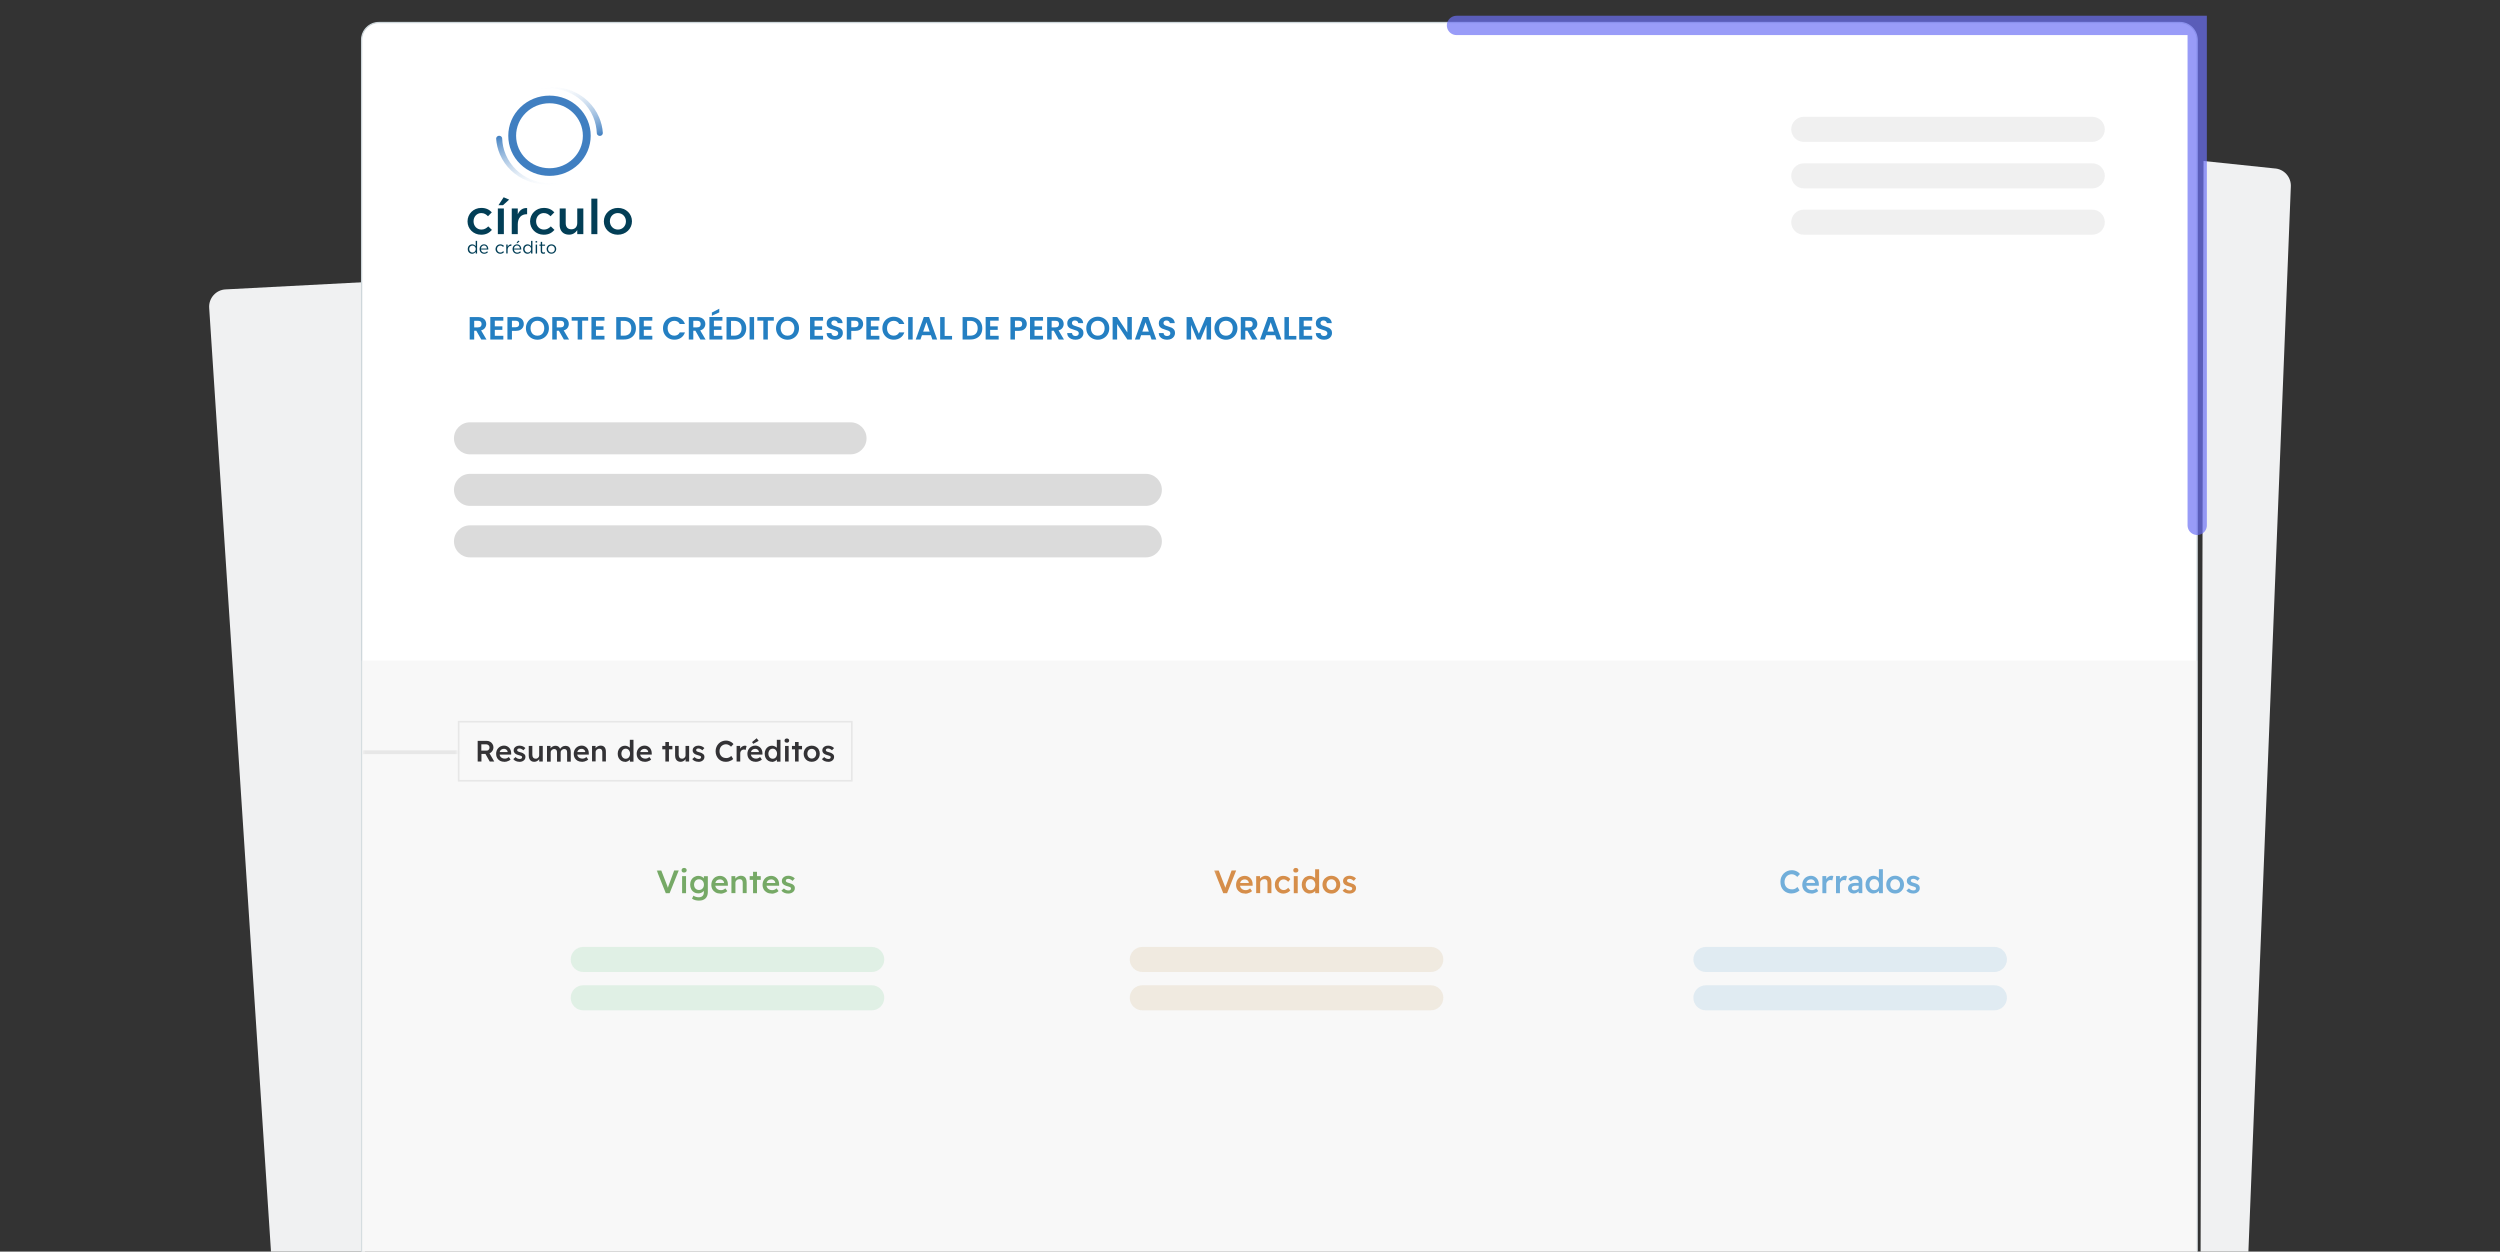 <svg width="777" height="389" viewBox="0 0 777 389" fill="none" xmlns="http://www.w3.org/2000/svg">
<rect x="0" y="0" width="777" height="389" fill="#333333" stroke="none"/>
<g clip-path="url(#clip0_533_27869)">
<g clip-path="url(#clip1_533_27869)">
<path d="M112.393 819.117L65.014 95.723C64.798 92.699 67.104 90.089 70.112 89.945L114.159 87.641L112.357 819.135L112.393 819.117Z" fill="#F0F1F2"/>
<path d="M682.856 789.147L711.987 58.121C712.203 55.097 709.897 52.487 706.888 52.343L684.856 50.039L682.874 789.165L682.856 789.147Z" fill="#F0F1F2"/>
<path d="M677.468 7H117.797C114.812 7 112.393 9.418 112.393 12.4V819.117C112.393 822.1 114.812 824.518 117.797 824.518H677.468C680.453 824.518 682.872 822.1 682.872 819.117V12.4C682.872 9.418 680.453 7 677.468 7Z" fill="white" stroke="#CED7DB" stroke-width="0.4" stroke-miterlimit="10"/>
<path d="M264.35 131.256H146.064C143.318 131.256 141.092 133.48 141.092 136.224V136.242C141.092 138.985 143.318 141.21 146.064 141.21H264.35C267.096 141.21 269.322 138.985 269.322 136.242V136.224C269.322 133.48 267.096 131.256 264.35 131.256Z" fill="#DBDBDB"/>
<path d="M356.136 147.276H146.064C143.318 147.276 141.092 149.5 141.092 152.244V152.262C141.092 155.006 143.318 157.23 146.064 157.23H356.136C358.882 157.23 361.109 155.006 361.109 152.262V152.244C361.109 149.5 358.882 147.276 356.136 147.276Z" fill="#DBDBDB"/>
<path d="M356.136 163.278H146.064C143.318 163.278 141.092 165.502 141.092 168.246V168.264C141.092 171.008 143.318 173.232 146.064 173.232H356.136C358.882 173.232 361.109 171.008 361.109 168.264V168.246C361.109 165.502 358.882 163.278 356.136 163.278Z" fill="#DBDBDB"/>
<path opacity="0.4" d="M650.267 36.304H560.624C558.465 36.304 556.715 38.049 556.715 40.202C556.715 42.354 558.465 44.099 560.624 44.099H650.267C652.426 44.099 654.176 42.354 654.176 40.202C654.176 38.049 652.426 36.304 650.267 36.304Z" fill="#DBDBDB"/>
<path opacity="0.4" d="M650.267 50.758H560.624C558.465 50.758 556.715 52.503 556.715 54.656C556.715 56.808 558.465 58.553 560.624 58.553H650.267C652.426 58.553 654.176 56.808 654.176 54.656C654.176 52.503 652.426 50.758 650.267 50.758Z" fill="#DBDBDB"/>
<path opacity="0.4" d="M650.267 65.159H560.624C558.465 65.159 556.715 66.904 556.715 69.056C556.715 71.208 558.465 72.953 560.624 72.953H650.267C652.426 72.953 654.176 71.208 654.176 69.056C654.176 66.904 652.426 65.159 650.267 65.159Z" fill="#DBDBDB"/>
<path d="M157.972 42.191C157.972 38.86 159.305 35.728 161.719 33.37C164.151 31.012 167.357 29.716 170.78 29.716C174.203 29.716 177.428 31.012 179.842 33.37C182.274 35.728 183.589 38.86 183.589 42.191C183.589 45.52 182.256 48.653 179.842 51.011C177.41 53.369 174.203 54.665 170.78 54.665C167.357 54.665 164.133 53.369 161.719 51.011C159.287 48.653 157.972 45.52 157.972 42.191ZM181.157 42.191C181.157 36.628 176.509 32.092 170.78 32.092C165.052 32.092 160.404 36.61 160.404 42.191C160.404 47.771 165.052 52.289 170.78 52.289C176.509 52.289 181.157 47.771 181.157 42.191Z" fill="#407FC1"/>
<path d="M184.347 36.304C185.049 37.961 185.41 39.67 185.482 41.362C185.482 41.74 185.752 42.083 186.13 42.191C186.761 42.389 187.391 41.92 187.355 41.273C187.247 39.653 186.869 38.014 186.184 36.431C182.87 28.69 173.754 25.018 165.791 28.24C165.665 28.294 165.539 28.348 165.413 28.402C172.853 25.612 181.266 29.104 184.347 36.304Z" fill="url(#paint0_linear_533_27869)"/>
<path d="M157.216 48.113C156.495 46.457 156.135 44.746 156.081 43.072C156.081 42.694 155.811 42.352 155.433 42.245C154.802 42.047 154.171 42.532 154.208 43.163C154.316 44.782 154.712 46.421 155.379 48.005C158.711 55.745 167.845 59.381 175.807 56.141C175.934 56.087 176.06 56.033 176.186 55.979C168.746 58.787 160.315 55.313 157.216 48.113Z" fill="url(#paint1_linear_533_27869)"/>
<path d="M145.308 68.831V68.795C145.308 66.527 147.109 64.619 149.577 64.619C151.108 64.619 152.081 65.177 152.856 65.987L151.667 67.211C151.09 66.617 150.478 66.221 149.559 66.221C148.19 66.221 147.181 67.373 147.181 68.759V68.795C147.181 70.217 148.19 71.351 149.631 71.351C150.514 71.351 151.162 70.955 151.757 70.361L152.892 71.459C152.081 72.341 151.144 72.953 149.541 72.953C147.109 72.953 145.308 71.099 145.308 68.831Z" fill="#023E56"/>
<path d="M154.729 64.799H156.602V72.773H154.729V64.799ZM156.53 61.307L158.241 62.045L156.332 63.773H154.927L156.548 61.289L156.53 61.307Z" fill="#023E56"/>
<path d="M159.053 64.799H160.926V66.599C161.431 65.411 162.385 64.583 163.827 64.655V66.581H163.719C162.079 66.581 160.926 67.625 160.926 69.731V72.773H159.053V64.799Z" fill="#023E56"/>
<path d="M164.745 68.831V68.795C164.745 66.527 166.547 64.619 169.015 64.619C170.546 64.619 171.519 65.177 172.293 65.987L171.104 67.211C170.528 66.617 169.915 66.221 168.997 66.221C167.628 66.221 166.619 67.373 166.619 68.759V68.795C166.619 70.217 167.628 71.351 169.069 71.351C169.951 71.351 170.6 70.955 171.194 70.361L172.329 71.459C171.519 72.341 170.582 72.953 168.979 72.953C166.547 72.953 164.745 71.099 164.745 68.831Z" fill="#023E56"/>
<path d="M173.951 69.875V64.799H175.824V69.335C175.824 70.577 176.455 71.261 177.572 71.261C178.689 71.261 179.409 70.541 179.409 69.299V64.799H181.301V72.773H179.409V71.531C178.887 72.287 178.112 72.935 176.851 72.935C175.014 72.935 173.933 71.729 173.933 69.857L173.951 69.875Z" fill="#023E56"/>
<path d="M183.788 61.739H185.662V72.773H183.788V61.739Z" fill="#023E56"/>
<path d="M187.678 68.831V68.795C187.678 66.509 189.533 64.619 192.055 64.619C194.577 64.619 196.415 66.473 196.415 68.759V68.795C196.415 71.063 194.559 72.953 192.019 72.953C189.479 72.953 187.678 71.099 187.678 68.831ZM194.541 68.831V68.795C194.541 67.391 193.497 66.221 192.019 66.221C190.542 66.221 189.551 67.373 189.551 68.759V68.795C189.551 70.181 190.596 71.351 192.055 71.351C193.515 71.351 194.541 70.199 194.541 68.831Z" fill="#023E56"/>
<path d="M145.379 77.399C145.379 76.481 146.063 75.941 146.748 75.941C147.27 75.941 147.631 76.211 147.847 76.535V74.861H148.279V78.803H147.847V78.245C147.613 78.569 147.27 78.875 146.748 78.875C146.063 78.875 145.379 78.353 145.379 77.435V77.399ZM147.865 77.399C147.865 76.751 147.361 76.319 146.838 76.319C146.316 76.319 145.829 76.715 145.829 77.399C145.829 78.065 146.298 78.497 146.838 78.497C147.379 78.497 147.865 78.065 147.865 77.417V77.399Z" fill="#023E56"/>
<path d="M149.055 77.399C149.055 76.589 149.631 75.941 150.424 75.941C151.271 75.941 151.757 76.607 151.757 77.417V77.561H149.487C149.541 78.173 149.991 78.515 150.496 78.515C150.892 78.515 151.162 78.353 151.397 78.119L151.667 78.353C151.379 78.659 151.036 78.875 150.478 78.875C149.685 78.875 149.055 78.281 149.055 77.417V77.399ZM151.343 77.237C151.307 76.733 151 76.283 150.424 76.283C149.919 76.283 149.541 76.679 149.487 77.237H151.343Z" fill="#023E56"/>
<path d="M154.01 77.417C154.01 76.625 154.64 75.941 155.487 75.941C156.027 75.941 156.37 76.157 156.64 76.445L156.352 76.733C156.118 76.499 155.865 76.319 155.487 76.319C154.911 76.319 154.46 76.805 154.46 77.399C154.46 78.011 154.911 78.497 155.505 78.497C155.865 78.497 156.154 78.317 156.388 78.083L156.658 78.335C156.37 78.641 156.027 78.875 155.487 78.875C154.64 78.875 154.01 78.209 154.01 77.435V77.417Z" fill="#023E56"/>
<path d="M157.341 75.995H157.773V76.715C157.989 76.247 158.404 75.923 158.944 75.941V76.391H158.908C158.278 76.391 157.773 76.823 157.773 77.669V78.785H157.341V75.995Z" fill="#023E56"/>
<path d="M159.305 77.399C159.305 76.589 159.881 75.941 160.674 75.941C161.521 75.941 162.007 76.607 162.007 77.417V77.561H159.737C159.791 78.173 160.241 78.515 160.746 78.515C161.142 78.515 161.412 78.353 161.647 78.119L161.917 78.353C161.629 78.659 161.286 78.875 160.728 78.875C159.935 78.875 159.305 78.281 159.305 77.417V77.399ZM161.593 77.237C161.557 76.733 161.25 76.283 160.674 76.283C160.169 76.283 159.791 76.679 159.737 77.237H161.593ZM161.034 74.789L161.484 74.987L160.854 75.563H160.512L161.034 74.789Z" fill="#023E56"/>
<path d="M162.583 77.399C162.583 76.481 163.268 75.941 163.952 75.941C164.475 75.941 164.835 76.211 165.051 76.535V74.861H165.483V78.803H165.051V78.245C164.817 78.569 164.475 78.875 163.952 78.875C163.268 78.875 162.583 78.353 162.583 77.435V77.399ZM165.069 77.399C165.069 76.751 164.565 76.319 164.042 76.319C163.52 76.319 163.033 76.715 163.033 77.399C163.033 78.065 163.502 78.497 164.042 78.497C164.583 78.497 165.069 78.065 165.069 77.417V77.399Z" fill="#023E56"/>
<path d="M166.457 74.933H166.943V75.383H166.457V74.933ZM166.493 76.013H166.925V78.803H166.493V76.013Z" fill="#023E56"/>
<path d="M168.061 78.047V76.373H167.665V76.013H168.061V75.167H168.494V76.013H169.412V76.373H168.494V78.011C168.494 78.353 168.692 78.479 168.98 78.479C169.124 78.479 169.25 78.443 169.394 78.389V78.749C169.25 78.821 169.088 78.875 168.872 78.875C168.404 78.875 168.061 78.659 168.061 78.083V78.047Z" fill="#023E56"/>
<path d="M169.881 77.417C169.881 76.625 170.511 75.941 171.376 75.941C172.241 75.941 172.871 76.607 172.871 77.381C172.871 78.173 172.241 78.857 171.376 78.857C170.511 78.857 169.899 78.191 169.899 77.417H169.881ZM172.439 77.417C172.439 76.805 171.971 76.319 171.376 76.319C170.782 76.319 170.331 76.805 170.331 77.399C170.331 78.011 170.782 78.497 171.394 78.497C172.007 78.497 172.439 78.011 172.439 77.417Z" fill="#023E56"/>
<path d="M149.579 105.517L148.039 102.797H147.379V105.517H145.979V98.537H148.599C149.139 98.537 149.599 98.634 149.979 98.827C150.359 99.014 150.642 99.271 150.829 99.597C151.022 99.917 151.119 100.277 151.119 100.677C151.119 101.137 150.986 101.554 150.719 101.927C150.452 102.294 150.056 102.547 149.529 102.687L151.199 105.517H149.579ZM147.379 101.747H148.549C148.929 101.747 149.212 101.657 149.399 101.477C149.586 101.291 149.679 101.034 149.679 100.707C149.679 100.387 149.586 100.141 149.399 99.967C149.212 99.787 148.929 99.697 148.549 99.697H147.379V101.747ZM153.785 99.667V101.417H156.135V102.527H153.785V104.377H156.435V105.517H152.385V98.527H156.435V99.667H153.785ZM162.798 100.697C162.798 101.071 162.708 101.421 162.528 101.747C162.354 102.074 162.078 102.337 161.698 102.537C161.324 102.737 160.851 102.837 160.278 102.837H159.108V105.517H157.708V98.537H160.278C160.818 98.537 161.278 98.631 161.658 98.817C162.038 99.004 162.321 99.261 162.508 99.587C162.701 99.914 162.798 100.284 162.798 100.697ZM160.218 101.707C160.604 101.707 160.891 101.621 161.078 101.447C161.264 101.267 161.358 101.017 161.358 100.697C161.358 100.017 160.978 99.677 160.218 99.677H159.108V101.707H160.218ZM167.032 105.587C166.378 105.587 165.778 105.434 165.232 105.127C164.685 104.821 164.252 104.397 163.932 103.857C163.612 103.311 163.452 102.694 163.452 102.007C163.452 101.327 163.612 100.717 163.932 100.177C164.252 99.631 164.685 99.204 165.232 98.897C165.778 98.591 166.378 98.437 167.032 98.437C167.692 98.437 168.292 98.591 168.832 98.897C169.378 99.204 169.808 99.631 170.122 100.177C170.442 100.717 170.602 101.327 170.602 102.007C170.602 102.694 170.442 103.311 170.122 103.857C169.808 104.397 169.378 104.821 168.832 105.127C168.285 105.434 167.685 105.587 167.032 105.587ZM167.032 104.337C167.452 104.337 167.822 104.244 168.142 104.057C168.462 103.864 168.712 103.591 168.892 103.237C169.072 102.884 169.162 102.474 169.162 102.007C169.162 101.541 169.072 101.134 168.892 100.787C168.712 100.434 168.462 100.164 168.142 99.977C167.822 99.791 167.452 99.697 167.032 99.697C166.612 99.697 166.238 99.791 165.912 99.977C165.592 100.164 165.342 100.434 165.162 100.787C164.982 101.134 164.892 101.541 164.892 102.007C164.892 102.474 164.982 102.884 165.162 103.237C165.342 103.591 165.592 103.864 165.912 104.057C166.238 104.244 166.612 104.337 167.032 104.337ZM175.243 105.517L173.703 102.797H173.043V105.517H171.643V98.537H174.263C174.803 98.537 175.263 98.634 175.643 98.827C176.023 99.014 176.306 99.271 176.493 99.597C176.686 99.917 176.783 100.277 176.783 100.677C176.783 101.137 176.65 101.554 176.383 101.927C176.116 102.294 175.72 102.547 175.193 102.687L176.863 105.517H175.243ZM173.043 101.747H174.213C174.593 101.747 174.876 101.657 175.063 101.477C175.25 101.291 175.343 101.034 175.343 100.707C175.343 100.387 175.25 100.141 175.063 99.967C174.876 99.787 174.593 99.697 174.213 99.697H173.043V101.747ZM182.799 98.537V99.667H180.939V105.517H179.539V99.667H177.679V98.537H182.799ZM185.221 99.667V101.417H187.571V102.527H185.221V104.377H187.871V105.517H183.821V98.527H187.871V99.667H185.221ZM193.966 98.537C194.699 98.537 195.343 98.681 195.896 98.967C196.456 99.254 196.886 99.664 197.186 100.197C197.493 100.724 197.646 101.337 197.646 102.037C197.646 102.737 197.493 103.351 197.186 103.877C196.886 104.397 196.456 104.801 195.896 105.087C195.343 105.374 194.699 105.517 193.966 105.517H191.526V98.537H193.966ZM193.916 104.327C194.649 104.327 195.216 104.127 195.616 103.727C196.016 103.327 196.216 102.764 196.216 102.037C196.216 101.311 196.016 100.744 195.616 100.337C195.216 99.924 194.649 99.717 193.916 99.717H192.926V104.327H193.916ZM200.094 99.667V101.417H202.444V102.527H200.094V104.377H202.744V105.517H198.694V98.527H202.744V99.667H200.094ZM206.059 102.017C206.059 101.331 206.212 100.717 206.519 100.177C206.832 99.631 207.256 99.207 207.789 98.907C208.329 98.601 208.932 98.447 209.599 98.447C210.379 98.447 211.062 98.647 211.649 99.047C212.236 99.447 212.646 100.001 212.879 100.707H211.269C211.109 100.374 210.882 100.124 210.589 99.957C210.302 99.791 209.969 99.707 209.589 99.707C209.182 99.707 208.819 99.804 208.499 99.997C208.186 100.184 207.939 100.451 207.759 100.797C207.586 101.144 207.499 101.551 207.499 102.017C207.499 102.477 207.586 102.884 207.759 103.237C207.939 103.584 208.186 103.854 208.499 104.047C208.819 104.234 209.182 104.327 209.589 104.327C209.969 104.327 210.302 104.244 210.589 104.077C210.882 103.904 211.109 103.651 211.269 103.317H212.879C212.646 104.031 212.236 104.587 211.649 104.987C211.069 105.381 210.386 105.577 209.599 105.577C208.932 105.577 208.329 105.427 207.789 105.127C207.256 104.821 206.832 104.397 206.519 103.857C206.212 103.317 206.059 102.704 206.059 102.017ZM217.675 105.517L216.135 102.797H215.475V105.517H214.075V98.537H216.695C217.235 98.537 217.695 98.634 218.075 98.827C218.455 99.014 218.738 99.271 218.925 99.597C219.118 99.917 219.215 100.277 219.215 100.677C219.215 101.137 219.081 101.554 218.815 101.927C218.548 102.294 218.151 102.547 217.625 102.687L219.295 105.517H217.675ZM215.475 101.747H216.645C217.025 101.747 217.308 101.657 217.495 101.477C217.681 101.291 217.775 101.034 217.775 100.707C217.775 100.387 217.681 100.141 217.495 99.967C217.308 99.787 217.025 99.697 216.645 99.697H215.475V101.747ZM221.881 99.667V101.417H224.231V102.527H221.881V104.377H224.531V105.517H220.481V98.527H224.531V99.667H221.881ZM223.551 97.087L221.251 98.137V97.137L223.551 95.947V97.087ZM228.243 98.537C228.977 98.537 229.62 98.681 230.173 98.967C230.733 99.254 231.163 99.664 231.463 100.197C231.77 100.724 231.923 101.337 231.923 102.037C231.923 102.737 231.77 103.351 231.463 103.877C231.163 104.397 230.733 104.801 230.173 105.087C229.62 105.374 228.977 105.517 228.243 105.517H225.803V98.537H228.243ZM228.193 104.327C228.927 104.327 229.493 104.127 229.893 103.727C230.293 103.327 230.493 102.764 230.493 102.037C230.493 101.311 230.293 100.744 229.893 100.337C229.493 99.924 228.927 99.717 228.193 99.717H227.203V104.327H228.193ZM234.371 98.537V105.517H232.971V98.537H234.371ZM240.504 98.537V99.667H238.644V105.517H237.244V99.667H235.384V98.537H240.504ZM244.766 105.587C244.113 105.587 243.513 105.434 242.966 105.127C242.419 104.821 241.986 104.397 241.666 103.857C241.346 103.311 241.186 102.694 241.186 102.007C241.186 101.327 241.346 100.717 241.666 100.177C241.986 99.631 242.419 99.204 242.966 98.897C243.513 98.591 244.113 98.437 244.766 98.437C245.426 98.437 246.026 98.591 246.566 98.897C247.113 99.204 247.543 99.631 247.856 100.177C248.176 100.717 248.336 101.327 248.336 102.007C248.336 102.694 248.176 103.311 247.856 103.857C247.543 104.397 247.113 104.821 246.566 105.127C246.019 105.434 245.419 105.587 244.766 105.587ZM244.766 104.337C245.186 104.337 245.556 104.244 245.876 104.057C246.196 103.864 246.446 103.591 246.626 103.237C246.806 102.884 246.896 102.474 246.896 102.007C246.896 101.541 246.806 101.134 246.626 100.787C246.446 100.434 246.196 100.164 245.876 99.977C245.556 99.791 245.186 99.697 244.766 99.697C244.346 99.697 243.973 99.791 243.646 99.977C243.326 100.164 243.076 100.434 242.896 100.787C242.716 101.134 242.626 101.541 242.626 102.007C242.626 102.474 242.716 102.884 242.896 103.237C243.076 103.591 243.326 103.864 243.646 104.057C243.973 104.244 244.346 104.337 244.766 104.337ZM253.16 99.667V101.417H255.51V102.527H253.16V104.377H255.81V105.517H251.76V98.527H255.81V99.667H253.16ZM259.493 105.587C259.006 105.587 258.566 105.504 258.173 105.337C257.786 105.171 257.479 104.931 257.253 104.617C257.026 104.304 256.909 103.934 256.903 103.507H258.403C258.423 103.794 258.523 104.021 258.703 104.187C258.889 104.354 259.143 104.437 259.463 104.437C259.789 104.437 260.046 104.361 260.233 104.207C260.419 104.047 260.513 103.841 260.513 103.587C260.513 103.381 260.449 103.211 260.323 103.077C260.196 102.944 260.036 102.841 259.843 102.767C259.656 102.687 259.396 102.601 259.063 102.507C258.609 102.374 258.239 102.244 257.953 102.117C257.673 101.984 257.429 101.787 257.223 101.527C257.023 101.261 256.923 100.907 256.923 100.467C256.923 100.054 257.026 99.694 257.233 99.387C257.439 99.081 257.729 98.847 258.103 98.687C258.476 98.521 258.903 98.437 259.383 98.437C260.103 98.437 260.686 98.614 261.133 98.967C261.586 99.314 261.836 99.801 261.883 100.427H260.343C260.329 100.187 260.226 99.991 260.033 99.837C259.846 99.677 259.596 99.597 259.283 99.597C259.009 99.597 258.789 99.667 258.623 99.807C258.463 99.947 258.383 100.151 258.383 100.417C258.383 100.604 258.443 100.761 258.563 100.887C258.689 101.007 258.843 101.107 259.023 101.187C259.209 101.261 259.469 101.347 259.803 101.447C260.256 101.581 260.626 101.714 260.913 101.847C261.199 101.981 261.446 102.181 261.653 102.447C261.859 102.714 261.963 103.064 261.963 103.497C261.963 103.871 261.866 104.217 261.673 104.537C261.479 104.857 261.196 105.114 260.823 105.307C260.449 105.494 260.006 105.587 259.493 105.587ZM268.266 100.697C268.266 101.071 268.176 101.421 267.996 101.747C267.823 102.074 267.546 102.337 267.166 102.537C266.793 102.737 266.32 102.837 265.746 102.837H264.576V105.517H263.176V98.537H265.746C266.286 98.537 266.746 98.631 267.126 98.817C267.506 99.004 267.79 99.261 267.976 99.587C268.17 99.914 268.266 100.284 268.266 100.697ZM265.686 101.707C266.073 101.707 266.36 101.621 266.546 101.447C266.733 101.267 266.826 101.017 266.826 100.697C266.826 100.017 266.446 99.677 265.686 99.677H264.576V101.707H265.686ZM270.66 99.667V101.417H273.01V102.527H270.66V104.377H273.31V105.517H269.26V98.527H273.31V99.667H270.66ZM274.243 102.017C274.243 101.331 274.396 100.717 274.703 100.177C275.016 99.631 275.439 99.207 275.973 98.907C276.513 98.601 277.116 98.447 277.783 98.447C278.563 98.447 279.246 98.647 279.833 99.047C280.419 99.447 280.829 100.001 281.063 100.707H279.453C279.293 100.374 279.066 100.124 278.773 99.957C278.486 99.791 278.153 99.707 277.773 99.707C277.366 99.707 277.003 99.804 276.683 99.997C276.369 100.184 276.123 100.451 275.943 100.797C275.769 101.144 275.683 101.551 275.683 102.017C275.683 102.477 275.769 102.884 275.943 103.237C276.123 103.584 276.369 103.854 276.683 104.047C277.003 104.234 277.366 104.327 277.773 104.327C278.153 104.327 278.486 104.244 278.773 104.077C279.066 103.904 279.293 103.651 279.453 103.317H281.063C280.829 104.031 280.419 104.587 279.833 104.987C279.253 105.381 278.569 105.577 277.783 105.577C277.116 105.577 276.513 105.427 275.973 105.127C275.439 104.821 275.016 104.397 274.703 103.857C274.396 103.317 274.243 102.704 274.243 102.017ZM283.658 98.537V105.517H282.258V98.537H283.658ZM289.322 104.187H286.542L286.082 105.517H284.612L287.122 98.527H288.752L291.262 105.517H289.782L289.322 104.187ZM288.942 103.067L287.932 100.147L286.922 103.067H288.942ZM293.6 104.407H295.9V105.517H292.2V98.537H293.6V104.407ZM301.612 98.537C302.346 98.537 302.989 98.681 303.542 98.967C304.102 99.254 304.532 99.664 304.832 100.197C305.139 100.724 305.292 101.337 305.292 102.037C305.292 102.737 305.139 103.351 304.832 103.877C304.532 104.397 304.102 104.801 303.542 105.087C302.989 105.374 302.346 105.517 301.612 105.517H299.172V98.537H301.612ZM301.562 104.327C302.296 104.327 302.862 104.127 303.262 103.727C303.662 103.327 303.862 102.764 303.862 102.037C303.862 101.311 303.662 100.744 303.262 100.337C302.862 99.924 302.296 99.717 301.562 99.717H300.572V104.327H301.562ZM307.74 99.667V101.417H310.09V102.527H307.74V104.377H310.39V105.517H306.34V98.527H310.39V99.667H307.74ZM319.135 100.697C319.135 101.071 319.045 101.421 318.865 101.747C318.692 102.074 318.415 102.337 318.035 102.537C317.662 102.737 317.189 102.837 316.615 102.837H315.445V105.517H314.045V98.537H316.615C317.155 98.537 317.615 98.631 317.995 98.817C318.375 99.004 318.659 99.261 318.845 99.587C319.039 99.914 319.135 100.284 319.135 100.697ZM316.555 101.707C316.942 101.707 317.229 101.621 317.415 101.447C317.602 101.267 317.695 101.017 317.695 100.697C317.695 100.017 317.315 99.677 316.555 99.677H315.445V101.707H316.555ZM321.529 99.667V101.417H323.879V102.527H321.529V104.377H324.179V105.517H320.129V98.527H324.179V99.667H321.529ZM329.052 105.517L327.512 102.797H326.852V105.517H325.452V98.537H328.072C328.612 98.537 329.072 98.634 329.452 98.827C329.832 99.014 330.115 99.271 330.302 99.597C330.495 99.917 330.592 100.277 330.592 100.677C330.592 101.137 330.458 101.554 330.192 101.927C329.925 102.294 329.528 102.547 329.002 102.687L330.672 105.517H329.052ZM326.852 101.747H328.022C328.402 101.747 328.685 101.657 328.872 101.477C329.058 101.291 329.152 101.034 329.152 100.707C329.152 100.387 329.058 100.141 328.872 99.967C328.685 99.787 328.402 99.697 328.022 99.697H326.852V101.747ZM334.268 105.587C333.781 105.587 333.341 105.504 332.948 105.337C332.561 105.171 332.255 104.931 332.028 104.617C331.801 104.304 331.685 103.934 331.678 103.507H333.178C333.198 103.794 333.298 104.021 333.478 104.187C333.665 104.354 333.918 104.437 334.238 104.437C334.565 104.437 334.821 104.361 335.008 104.207C335.195 104.047 335.288 103.841 335.288 103.587C335.288 103.381 335.225 103.211 335.098 103.077C334.971 102.944 334.811 102.841 334.618 102.767C334.431 102.687 334.171 102.601 333.838 102.507C333.385 102.374 333.015 102.244 332.728 102.117C332.448 101.984 332.205 101.787 331.998 101.527C331.798 101.261 331.698 100.907 331.698 100.467C331.698 100.054 331.801 99.694 332.008 99.387C332.215 99.081 332.505 98.847 332.878 98.687C333.251 98.521 333.678 98.437 334.158 98.437C334.878 98.437 335.461 98.614 335.908 98.967C336.361 99.314 336.611 99.801 336.658 100.427H335.118C335.105 100.187 335.001 99.991 334.808 99.837C334.621 99.677 334.371 99.597 334.058 99.597C333.785 99.597 333.565 99.667 333.398 99.807C333.238 99.947 333.158 100.151 333.158 100.417C333.158 100.604 333.218 100.761 333.338 100.887C333.465 101.007 333.618 101.107 333.798 101.187C333.985 101.261 334.245 101.347 334.578 101.447C335.031 101.581 335.401 101.714 335.688 101.847C335.975 101.981 336.221 102.181 336.428 102.447C336.635 102.714 336.738 103.064 336.738 103.497C336.738 103.871 336.641 104.217 336.448 104.537C336.255 104.857 335.971 105.114 335.598 105.307C335.225 105.494 334.781 105.587 334.268 105.587ZM341.192 105.587C340.538 105.587 339.938 105.434 339.392 105.127C338.845 104.821 338.412 104.397 338.092 103.857C337.772 103.311 337.612 102.694 337.612 102.007C337.612 101.327 337.772 100.717 338.092 100.177C338.412 99.631 338.845 99.204 339.392 98.897C339.938 98.591 340.538 98.437 341.192 98.437C341.852 98.437 342.452 98.591 342.992 98.897C343.538 99.204 343.968 99.631 344.282 100.177C344.602 100.717 344.762 101.327 344.762 102.007C344.762 102.694 344.602 103.311 344.282 103.857C343.968 104.397 343.538 104.821 342.992 105.127C342.445 105.434 341.845 105.587 341.192 105.587ZM341.192 104.337C341.612 104.337 341.982 104.244 342.302 104.057C342.622 103.864 342.872 103.591 343.052 103.237C343.232 102.884 343.322 102.474 343.322 102.007C343.322 101.541 343.232 101.134 343.052 100.787C342.872 100.434 342.622 100.164 342.302 99.977C341.982 99.791 341.612 99.697 341.192 99.697C340.772 99.697 340.398 99.791 340.072 99.977C339.752 100.164 339.502 100.434 339.322 100.787C339.142 101.134 339.052 101.541 339.052 102.007C339.052 102.474 339.142 102.884 339.322 103.237C339.502 103.591 339.752 103.864 340.072 104.057C340.398 104.244 340.772 104.337 341.192 104.337ZM351.773 105.517H350.373L347.203 100.727V105.517H345.803V98.527H347.203L350.373 103.327V98.527H351.773V105.517ZM357.437 104.187H354.657L354.197 105.517H352.727L355.237 98.527H356.867L359.377 105.517H357.897L357.437 104.187ZM357.057 103.067L356.047 100.147L355.037 103.067H357.057ZM362.725 105.587C362.238 105.587 361.798 105.504 361.405 105.337C361.018 105.171 360.712 104.931 360.485 104.617C360.258 104.304 360.142 103.934 360.135 103.507H361.635C361.655 103.794 361.755 104.021 361.935 104.187C362.122 104.354 362.375 104.437 362.695 104.437C363.022 104.437 363.278 104.361 363.465 104.207C363.652 104.047 363.745 103.841 363.745 103.587C363.745 103.381 363.682 103.211 363.555 103.077C363.428 102.944 363.268 102.841 363.075 102.767C362.888 102.687 362.628 102.601 362.295 102.507C361.842 102.374 361.472 102.244 361.185 102.117C360.905 101.984 360.662 101.787 360.455 101.527C360.255 101.261 360.155 100.907 360.155 100.467C360.155 100.054 360.258 99.694 360.465 99.387C360.672 99.081 360.962 98.847 361.335 98.687C361.708 98.521 362.135 98.437 362.615 98.437C363.335 98.437 363.918 98.614 364.365 98.967C364.818 99.314 365.068 99.801 365.115 100.427H363.575C363.562 100.187 363.458 99.991 363.265 99.837C363.078 99.677 362.828 99.597 362.515 99.597C362.242 99.597 362.022 99.667 361.855 99.807C361.695 99.947 361.615 100.151 361.615 100.417C361.615 100.604 361.675 100.761 361.795 100.887C361.922 101.007 362.075 101.107 362.255 101.187C362.442 101.261 362.702 101.347 363.035 101.447C363.488 101.581 363.858 101.714 364.145 101.847C364.432 101.981 364.678 102.181 364.885 102.447C365.092 102.714 365.195 103.064 365.195 103.497C365.195 103.871 365.098 104.217 364.905 104.537C364.712 104.857 364.428 105.114 364.055 105.307C363.682 105.494 363.238 105.587 362.725 105.587ZM376.402 98.537V105.517H375.002V100.977L373.132 105.517H372.072L370.192 100.977V105.517H368.792V98.537H370.382L372.602 103.727L374.822 98.537H376.402ZM381.026 105.587C380.372 105.587 379.772 105.434 379.226 105.127C378.679 104.821 378.246 104.397 377.926 103.857C377.606 103.311 377.446 102.694 377.446 102.007C377.446 101.327 377.606 100.717 377.926 100.177C378.246 99.631 378.679 99.204 379.226 98.897C379.772 98.591 380.372 98.437 381.026 98.437C381.686 98.437 382.286 98.591 382.826 98.897C383.372 99.204 383.802 99.631 384.116 100.177C384.436 100.717 384.596 101.327 384.596 102.007C384.596 102.694 384.436 103.311 384.116 103.857C383.802 104.397 383.372 104.821 382.826 105.127C382.279 105.434 381.679 105.587 381.026 105.587ZM381.026 104.337C381.446 104.337 381.816 104.244 382.136 104.057C382.456 103.864 382.706 103.591 382.886 103.237C383.066 102.884 383.156 102.474 383.156 102.007C383.156 101.541 383.066 101.134 382.886 100.787C382.706 100.434 382.456 100.164 382.136 99.977C381.816 99.791 381.446 99.697 381.026 99.697C380.606 99.697 380.232 99.791 379.906 99.977C379.586 100.164 379.336 100.434 379.156 100.787C378.976 101.134 378.886 101.541 378.886 102.007C378.886 102.474 378.976 102.884 379.156 103.237C379.336 103.591 379.586 103.864 379.906 104.057C380.232 104.244 380.606 104.337 381.026 104.337ZM389.237 105.517L387.697 102.797H387.037V105.517H385.637V98.537H388.257C388.797 98.537 389.257 98.634 389.637 98.827C390.017 99.014 390.301 99.271 390.487 99.597C390.681 99.917 390.777 100.277 390.777 100.677C390.777 101.137 390.644 101.554 390.377 101.927C390.111 102.294 389.714 102.547 389.187 102.687L390.857 105.517H389.237ZM387.037 101.747H388.207C388.587 101.747 388.871 101.657 389.057 101.477C389.244 101.291 389.337 101.034 389.337 100.707C389.337 100.387 389.244 100.141 389.057 99.967C388.871 99.787 388.587 99.697 388.207 99.697H387.037V101.747ZM396.324 104.187H393.544L393.084 105.517H391.614L394.124 98.527H395.754L398.264 105.517H396.784L396.324 104.187ZM395.944 103.067L394.934 100.147L393.924 103.067H395.944ZM400.602 104.407H402.902V105.517H399.202V98.537H400.602V104.407ZM405.192 99.667V101.417H407.542V102.527H405.192V104.377H407.842V105.517H403.792V98.527H407.842V99.667H405.192ZM411.524 105.587C411.037 105.587 410.597 105.504 410.204 105.337C409.817 105.171 409.51 104.931 409.284 104.617C409.057 104.304 408.94 103.934 408.934 103.507H410.434C410.454 103.794 410.554 104.021 410.734 104.187C410.92 104.354 411.174 104.437 411.494 104.437C411.82 104.437 412.077 104.361 412.264 104.207C412.45 104.047 412.544 103.841 412.544 103.587C412.544 103.381 412.48 103.211 412.354 103.077C412.227 102.944 412.067 102.841 411.874 102.767C411.687 102.687 411.427 102.601 411.094 102.507C410.64 102.374 410.27 102.244 409.984 102.117C409.704 101.984 409.46 101.787 409.254 101.527C409.054 101.261 408.954 100.907 408.954 100.467C408.954 100.054 409.057 99.694 409.264 99.387C409.47 99.081 409.76 98.847 410.134 98.687C410.507 98.521 410.934 98.437 411.414 98.437C412.134 98.437 412.717 98.614 413.164 98.967C413.617 99.314 413.867 99.801 413.914 100.427H412.374C412.36 100.187 412.257 99.991 412.064 99.837C411.877 99.677 411.627 99.597 411.314 99.597C411.04 99.597 410.82 99.667 410.654 99.807C410.494 99.947 410.414 100.151 410.414 100.417C410.414 100.604 410.474 100.761 410.594 100.887C410.72 101.007 410.874 101.107 411.054 101.187C411.24 101.261 411.5 101.347 411.834 101.447C412.287 101.581 412.657 101.714 412.944 101.847C413.23 101.981 413.477 102.181 413.684 102.447C413.89 102.714 413.994 103.064 413.994 103.497C413.994 103.871 413.897 104.217 413.704 104.537C413.51 104.857 413.227 105.114 412.854 105.307C412.48 105.494 412.037 105.587 411.524 105.587Z" fill="#247FC2"/>
<path opacity="0.5" d="M682.872 205.309H112.393V576.096H682.872V205.309Z" fill="#F2F2F2"/>
<mask id="mask0_533_27869" style="mask-type:luminance" maskUnits="userSpaceOnUse" x="112" y="223" width="31" height="21">
<path d="M142.1 223.831H112.699V243.11H142.1V223.831Z" fill="white"/>
</mask>
<g mask="url(#mask0_533_27869)">
<path d="M204.575 233.209H112.698V234.379H204.575V233.209Z" fill="#E7E7E7"/>
</g>
<mask id="mask1_533_27869" style="mask-type:luminance" maskUnits="userSpaceOnUse" x="142" y="223" width="124" height="21">
<path d="M265.216 223.831H142.102V243.11H265.216V223.831Z" fill="white"/>
</mask>
<g mask="url(#mask1_533_27869)">
<path d="M148.462 236.683V230.257H151.272C151.651 230.257 151.993 230.347 152.317 230.527C152.641 230.707 152.894 230.941 153.074 231.265C153.272 231.571 153.362 231.913 153.362 232.309C153.362 232.705 153.272 233.011 153.074 233.317C152.894 233.623 152.641 233.875 152.317 234.055C152.011 234.235 151.651 234.325 151.272 234.325H149.633V236.683H148.462ZM152.209 236.683L150.57 233.785L151.795 233.551L153.614 236.683H152.209ZM149.633 233.281H151.272C151.452 233.281 151.597 233.245 151.723 233.155C151.849 233.065 151.957 232.957 152.029 232.813C152.101 232.669 152.137 232.507 152.137 232.327C152.137 232.129 152.083 231.949 151.993 231.805C151.903 231.661 151.777 231.535 151.615 231.463C151.452 231.373 151.254 231.337 151.038 231.337H149.597V233.281H149.633ZM156.767 236.773C156.262 236.773 155.812 236.665 155.416 236.467C155.037 236.251 154.731 235.963 154.515 235.603C154.299 235.225 154.191 234.793 154.191 234.325C154.191 233.947 154.245 233.605 154.371 233.281C154.497 232.957 154.659 232.705 154.893 232.471C155.109 232.237 155.38 232.057 155.668 231.931C155.974 231.805 156.298 231.733 156.659 231.733C156.983 231.733 157.289 231.787 157.541 231.913C157.812 232.039 158.064 232.201 158.262 232.417C158.46 232.633 158.622 232.885 158.712 233.173C158.821 233.461 158.875 233.767 158.875 234.127V234.523H154.947L154.731 233.749H157.92L157.776 233.911V233.695C157.758 233.515 157.704 233.353 157.595 233.209C157.487 233.065 157.361 232.957 157.199 232.867C157.037 232.777 156.857 232.741 156.659 232.741C156.352 232.741 156.1 232.795 155.902 232.921C155.686 233.029 155.542 233.191 155.416 233.425C155.308 233.641 155.254 233.911 155.254 234.235C155.254 234.559 155.326 234.811 155.452 235.045C155.578 235.279 155.776 235.459 156.028 235.585C156.28 235.711 156.551 235.783 156.875 235.783C157.109 235.783 157.307 235.747 157.505 235.675C157.704 235.603 157.902 235.477 158.136 235.279L158.694 236.053C158.532 236.215 158.334 236.341 158.118 236.449C157.902 236.557 157.686 236.629 157.451 236.701C157.217 236.755 156.983 236.791 156.767 236.791V236.773ZM161.505 236.773C161.09 236.773 160.694 236.701 160.352 236.557C160.01 236.413 159.739 236.197 159.523 235.927L160.244 235.297C160.424 235.495 160.64 235.657 160.856 235.747C161.09 235.837 161.325 235.891 161.577 235.891C161.685 235.891 161.775 235.891 161.847 235.855C161.937 235.837 162.009 235.801 162.063 235.747C162.117 235.693 162.171 235.639 162.207 235.567C162.243 235.495 162.261 235.423 162.261 235.351C162.261 235.207 162.207 235.081 162.099 235.009C162.045 234.973 161.937 234.937 161.811 234.883C161.685 234.829 161.523 234.775 161.307 234.721C160.982 234.631 160.694 234.541 160.478 234.433C160.262 234.325 160.082 234.181 159.955 234.055C159.847 233.929 159.775 233.803 159.721 233.659C159.667 233.515 159.649 233.353 159.649 233.173C159.649 232.903 159.721 232.651 159.883 232.435C160.046 232.219 160.262 232.057 160.532 231.931C160.802 231.805 161.108 231.751 161.433 231.751C161.685 231.751 161.919 231.787 162.135 231.841C162.369 231.895 162.586 231.985 162.784 232.111C162.982 232.219 163.144 232.363 163.288 232.507L162.658 233.191C162.55 233.083 162.424 232.975 162.279 232.903C162.153 232.813 162.009 232.741 161.865 232.687C161.721 232.633 161.595 232.615 161.469 232.615C161.343 232.615 161.253 232.615 161.162 232.651C161.072 232.669 161 232.705 160.928 232.741C160.874 232.777 160.82 232.831 160.784 232.903C160.748 232.957 160.73 233.029 160.73 233.119C160.73 233.191 160.748 233.281 160.784 233.335C160.82 233.389 160.874 233.443 160.928 233.497C160.982 233.533 161.09 233.587 161.217 233.641C161.343 233.695 161.523 233.749 161.739 233.803C162.045 233.875 162.297 233.965 162.496 234.073C162.694 234.181 162.856 234.289 162.982 234.415C163.09 234.523 163.18 234.649 163.234 234.793C163.288 234.937 163.306 235.099 163.306 235.297C163.306 235.585 163.216 235.837 163.054 236.071C162.892 236.287 162.676 236.467 162.405 236.593C162.135 236.719 161.811 236.791 161.469 236.791L161.505 236.773ZM166.026 236.773C165.684 236.773 165.378 236.701 165.126 236.539C164.874 236.377 164.675 236.161 164.531 235.873C164.405 235.585 164.333 235.243 164.333 234.829V231.841H165.45V234.577C165.45 234.955 165.54 235.261 165.72 235.477C165.9 235.693 166.153 235.801 166.477 235.801C166.639 235.801 166.783 235.783 166.909 235.729C167.035 235.675 167.161 235.603 167.252 235.513C167.342 235.423 167.432 235.297 167.486 235.171C167.54 235.045 167.576 234.901 167.576 234.739V231.841H168.693V236.683H167.594V235.675L167.774 235.567C167.702 235.801 167.576 235.999 167.396 236.179C167.215 236.359 167.017 236.503 166.783 236.611C166.549 236.719 166.297 236.773 166.026 236.773ZM170.008 236.683V231.841H171.107V232.831L170.945 232.903C170.999 232.741 171.089 232.597 171.197 232.471C171.305 232.327 171.431 232.201 171.593 232.111C171.737 232.003 171.917 231.931 172.08 231.877C172.26 231.823 172.422 231.787 172.62 231.787C172.89 231.787 173.124 231.823 173.323 231.913C173.521 232.003 173.701 232.129 173.827 232.309C173.971 232.489 174.079 232.705 174.151 232.993L173.971 232.957L174.043 232.813C174.115 232.669 174.223 232.525 174.331 232.417C174.458 232.291 174.584 232.183 174.746 232.093C174.89 232.003 175.052 231.913 175.232 231.877C175.412 231.823 175.574 231.805 175.737 231.805C176.097 231.805 176.403 231.877 176.655 232.021C176.908 232.165 177.088 232.399 177.214 232.687C177.34 232.993 177.394 233.353 177.394 233.803V236.719H176.259V233.875C176.259 233.515 176.187 233.227 176.043 233.065C175.899 232.885 175.683 232.795 175.376 232.795C175.214 232.795 175.07 232.831 174.944 232.885C174.818 232.939 174.692 233.011 174.584 233.101C174.494 233.191 174.403 233.299 174.349 233.425C174.295 233.551 174.259 233.677 174.259 233.839V236.719H173.124V233.857C173.124 233.515 173.052 233.245 172.89 233.065C172.746 232.885 172.53 232.795 172.26 232.795C172.098 232.795 171.953 232.831 171.827 232.885C171.701 232.939 171.575 233.011 171.485 233.101C171.395 233.191 171.305 233.299 171.251 233.425C171.197 233.551 171.161 233.677 171.161 233.821V236.719H170.026L170.008 236.683ZM180.889 236.773C180.384 236.773 179.934 236.665 179.538 236.467C179.159 236.251 178.853 235.963 178.637 235.603C178.421 235.225 178.313 234.793 178.313 234.325C178.313 233.947 178.367 233.605 178.493 233.281C178.619 232.975 178.781 232.705 179.015 232.471C179.231 232.237 179.502 232.057 179.79 231.931C180.096 231.805 180.42 231.733 180.781 231.733C181.105 231.733 181.411 231.787 181.663 231.913C181.934 232.039 182.186 232.201 182.384 232.417C182.582 232.633 182.744 232.885 182.834 233.173C182.943 233.461 182.997 233.767 182.997 234.127V234.523H179.069L178.853 233.749H182.042L181.898 233.911V233.695C181.88 233.515 181.826 233.353 181.718 233.209C181.609 233.065 181.483 232.957 181.321 232.867C181.159 232.777 180.979 232.741 180.781 232.741C180.475 232.741 180.222 232.795 180.024 232.921C179.808 233.029 179.664 233.191 179.538 233.425C179.43 233.641 179.376 233.911 179.376 234.235C179.376 234.559 179.448 234.811 179.574 235.045C179.7 235.279 179.898 235.459 180.15 235.585C180.402 235.711 180.673 235.783 180.997 235.783C181.231 235.783 181.429 235.747 181.627 235.675C181.826 235.603 182.024 235.477 182.258 235.279L182.816 236.053C182.654 236.215 182.456 236.341 182.24 236.449C182.024 236.557 181.808 236.629 181.573 236.701C181.339 236.755 181.105 236.791 180.889 236.791V236.773ZM184.005 236.683V231.841H185.104V232.831L184.906 232.939C184.978 232.723 185.086 232.525 185.266 232.345C185.447 232.165 185.663 232.021 185.897 231.913C186.149 231.805 186.401 231.733 186.654 231.733C187.014 231.733 187.32 231.805 187.572 231.949C187.825 232.093 188.005 232.309 188.131 232.615C188.257 232.903 188.311 233.281 188.311 233.713V236.665H187.194V233.785C187.194 233.533 187.158 233.335 187.086 233.173C187.014 233.011 186.906 232.885 186.78 232.813C186.636 232.741 186.473 232.705 186.257 232.705C186.095 232.705 185.933 232.741 185.807 232.795C185.663 232.849 185.537 232.921 185.447 233.011C185.357 233.101 185.266 233.209 185.212 233.335C185.158 233.461 185.122 233.587 185.122 233.731V236.647H184.005V236.683ZM194.256 236.773C193.824 236.773 193.427 236.665 193.085 236.449C192.743 236.233 192.472 235.927 192.274 235.567C192.076 235.189 191.986 234.757 191.986 234.271C191.986 233.785 192.076 233.353 192.274 232.975C192.472 232.597 192.743 232.291 193.067 232.093C193.409 231.877 193.788 231.769 194.22 231.769C194.454 231.769 194.67 231.805 194.886 231.877C195.103 231.949 195.301 232.057 195.481 232.183C195.661 232.309 195.805 232.435 195.895 232.597C196.003 232.759 196.057 232.903 196.057 233.083L195.751 233.119V229.933H196.886V236.719H195.787L195.751 235.585H195.967C195.967 235.747 195.913 235.891 195.805 236.035C195.715 236.179 195.571 236.305 195.409 236.413C195.247 236.521 195.067 236.629 194.85 236.701C194.634 236.773 194.436 236.809 194.202 236.809L194.256 236.773ZM194.472 235.819C194.742 235.819 194.977 235.747 195.175 235.621C195.373 235.495 195.535 235.297 195.643 235.063C195.751 234.829 195.823 234.559 195.823 234.253C195.823 233.947 195.769 233.677 195.643 233.443C195.535 233.209 195.373 233.029 195.175 232.885C194.977 232.741 194.742 232.687 194.472 232.687C194.202 232.687 193.968 232.759 193.77 232.885C193.571 233.011 193.409 233.209 193.301 233.443C193.193 233.677 193.121 233.947 193.121 234.253C193.121 234.559 193.175 234.829 193.301 235.063C193.409 235.297 193.571 235.477 193.77 235.621C193.968 235.747 194.202 235.819 194.472 235.819ZM200.453 236.773C199.949 236.773 199.498 236.665 199.102 236.467C198.724 236.251 198.417 235.963 198.201 235.603C197.985 235.225 197.877 234.793 197.877 234.325C197.877 233.947 197.931 233.605 198.057 233.281C198.183 232.975 198.345 232.705 198.58 232.471C198.796 232.237 199.066 232.057 199.354 231.931C199.66 231.805 199.985 231.733 200.345 231.733C200.669 231.733 200.976 231.787 201.228 231.913C201.498 232.039 201.75 232.201 201.948 232.417C202.146 232.633 202.309 232.885 202.399 233.173C202.507 233.461 202.561 233.767 202.561 234.127V234.523H198.634L198.417 233.749H201.606L201.462 233.911V233.695C201.444 233.515 201.39 233.353 201.282 233.209C201.174 233.065 201.048 232.957 200.885 232.867C200.723 232.777 200.543 232.741 200.345 232.741C200.039 232.741 199.787 232.795 199.588 232.921C199.372 233.029 199.228 233.191 199.102 233.425C198.994 233.641 198.94 233.911 198.94 234.235C198.94 234.559 199.012 234.811 199.138 235.045C199.264 235.279 199.462 235.459 199.714 235.585C199.967 235.711 200.237 235.783 200.561 235.783C200.795 235.783 200.994 235.747 201.192 235.675C201.39 235.603 201.588 235.477 201.822 235.279L202.381 236.053C202.219 236.215 202.02 236.341 201.804 236.449C201.588 236.557 201.372 236.629 201.138 236.701C200.903 236.755 200.669 236.791 200.453 236.791V236.773ZM206.794 236.683V230.617H207.911V236.683H206.794ZM205.84 232.885V231.841H208.974V232.885H205.84ZM211.514 236.773C211.172 236.773 210.866 236.701 210.614 236.539C210.361 236.377 210.163 236.161 210.019 235.873C209.893 235.585 209.821 235.243 209.821 234.829V231.841H210.938V234.577C210.938 234.955 211.028 235.261 211.208 235.477C211.388 235.693 211.64 235.801 211.965 235.801C212.127 235.801 212.271 235.783 212.397 235.729C212.523 235.675 212.649 235.603 212.739 235.513C212.829 235.423 212.919 235.297 212.973 235.171C213.028 235.045 213.064 234.901 213.064 234.739V231.841H214.18V236.683H213.082V235.675L213.262 235.567C213.19 235.801 213.064 235.999 212.883 236.179C212.721 236.359 212.505 236.503 212.271 236.611C212.037 236.719 211.784 236.773 211.514 236.773ZM217.135 236.773C216.721 236.773 216.324 236.701 215.982 236.557C215.64 236.413 215.369 236.197 215.153 235.927L215.874 235.297C216.054 235.495 216.27 235.657 216.486 235.747C216.721 235.837 216.955 235.891 217.207 235.891C217.315 235.891 217.405 235.891 217.477 235.855C217.567 235.837 217.639 235.801 217.693 235.747C217.747 235.693 217.801 235.639 217.838 235.567C217.874 235.495 217.892 235.423 217.892 235.351C217.892 235.207 217.838 235.081 217.729 235.009C217.675 234.973 217.567 234.937 217.441 234.883C217.315 234.829 217.153 234.775 216.937 234.721C216.613 234.631 216.324 234.541 216.108 234.433C215.892 234.325 215.712 234.181 215.586 234.055C215.478 233.929 215.405 233.803 215.351 233.659C215.297 233.515 215.279 233.353 215.279 233.173C215.279 232.903 215.351 232.651 215.514 232.435C215.676 232.219 215.892 232.057 216.162 231.931C216.432 231.805 216.739 231.751 217.063 231.751C217.315 231.751 217.549 231.787 217.765 231.841C218 231.895 218.216 231.985 218.414 232.111C218.612 232.219 218.774 232.363 218.918 232.507L218.288 233.191C218.18 233.083 218.054 232.975 217.91 232.903C217.783 232.813 217.639 232.741 217.495 232.687C217.351 232.633 217.225 232.615 217.099 232.615C216.973 232.615 216.883 232.615 216.793 232.651C216.703 232.669 216.631 232.705 216.558 232.741C216.504 232.777 216.45 232.831 216.414 232.903C216.378 232.957 216.36 233.029 216.36 233.119C216.36 233.191 216.378 233.281 216.414 233.335C216.45 233.389 216.504 233.443 216.558 233.497C216.613 233.533 216.721 233.587 216.847 233.641C216.973 233.695 217.153 233.749 217.369 233.803C217.675 233.875 217.928 233.965 218.126 234.073C218.324 234.181 218.486 234.289 218.612 234.415C218.72 234.523 218.81 234.649 218.864 234.793C218.918 234.937 218.936 235.099 218.936 235.297C218.936 235.585 218.846 235.837 218.684 236.071C218.522 236.287 218.306 236.467 218.036 236.593C217.765 236.719 217.441 236.791 217.099 236.791L217.135 236.773ZM225.584 236.773C225.134 236.773 224.701 236.701 224.323 236.539C223.945 236.377 223.602 236.161 223.314 235.855C223.026 235.549 222.81 235.207 222.648 234.793C222.485 234.379 222.413 233.929 222.413 233.461C222.413 232.993 222.503 232.561 222.666 232.165C222.828 231.769 223.062 231.427 223.35 231.121C223.638 230.815 223.981 230.581 224.377 230.419C224.773 230.257 225.188 230.167 225.638 230.167C225.944 230.167 226.251 230.221 226.539 230.311C226.827 230.401 227.097 230.527 227.349 230.689C227.602 230.851 227.8 231.031 227.962 231.265L227.205 232.075C226.971 231.823 226.719 231.643 226.449 231.517C226.196 231.391 225.926 231.319 225.638 231.319C225.35 231.319 225.098 231.373 224.845 231.481C224.593 231.589 224.395 231.733 224.197 231.913C224.017 232.111 223.873 232.327 223.782 232.597C223.674 232.849 223.62 233.137 223.62 233.461C223.62 233.785 223.674 234.091 223.764 234.343C223.873 234.613 224.017 234.829 224.197 235.027C224.395 235.225 224.611 235.369 224.863 235.459C225.134 235.549 225.422 235.603 225.728 235.603C225.926 235.603 226.124 235.585 226.305 235.531C226.503 235.477 226.665 235.405 226.845 235.297C227.007 235.189 227.151 235.081 227.277 234.937L227.872 235.891C227.728 236.053 227.53 236.215 227.277 236.341C227.025 236.467 226.755 236.575 226.467 236.665C226.16 236.737 225.854 236.773 225.566 236.773H225.584ZM228.935 236.683V231.841H230.034V233.389L229.908 233.047C229.98 232.795 230.088 232.579 230.25 232.381C230.412 232.183 230.61 232.039 230.826 231.931C231.042 231.823 231.277 231.751 231.511 231.751C231.619 231.751 231.709 231.751 231.799 231.787C231.889 231.805 231.979 231.823 232.033 231.859L231.745 233.083C231.745 233.083 231.583 233.011 231.493 232.993C231.403 232.975 231.313 232.957 231.205 232.957C231.042 232.957 230.898 232.993 230.754 233.047C230.628 233.101 230.502 233.173 230.394 233.281C230.304 233.389 230.214 233.515 230.16 233.641C230.106 233.767 230.07 233.929 230.07 234.091V236.683H228.935ZM234.862 236.773C234.357 236.773 233.907 236.665 233.511 236.467C233.132 236.251 232.826 235.963 232.61 235.603C232.394 235.225 232.286 234.793 232.286 234.325C232.286 233.947 232.34 233.605 232.466 233.281C232.592 232.975 232.754 232.705 232.988 232.471C233.204 232.237 233.475 232.057 233.763 231.931C234.069 231.805 234.393 231.733 234.754 231.733C235.078 231.733 235.366 231.787 235.636 231.913C235.907 232.039 236.159 232.201 236.357 232.417C236.555 232.633 236.717 232.885 236.807 233.173C236.915 233.461 236.969 233.767 236.969 234.127V234.523H233.042L232.826 233.749H236.015L235.87 233.911V233.695C235.852 233.515 235.798 233.353 235.69 233.209C235.582 233.065 235.456 232.957 235.294 232.867C235.132 232.777 234.952 232.741 234.754 232.741C234.447 232.741 234.195 232.795 233.997 232.921C233.781 233.029 233.637 233.191 233.511 233.425C233.402 233.641 233.348 233.911 233.348 234.235C233.348 234.559 233.42 234.811 233.547 235.045C233.673 235.279 233.871 235.459 234.123 235.585C234.375 235.711 234.645 235.783 234.97 235.783C235.204 235.783 235.402 235.747 235.6 235.675C235.798 235.603 235.997 235.477 236.231 235.279L236.789 236.053C236.627 236.215 236.429 236.341 236.213 236.449C235.997 236.557 235.78 236.629 235.546 236.701C235.312 236.755 235.078 236.791 234.862 236.791V236.773ZM234.087 231.175L233.745 230.635L235.168 229.447L235.798 230.257L234.105 231.175H234.087ZM239.942 236.773C239.51 236.773 239.113 236.665 238.771 236.449C238.429 236.233 238.158 235.927 237.96 235.567C237.762 235.189 237.672 234.757 237.672 234.271C237.672 233.785 237.762 233.353 237.96 232.975C238.158 232.597 238.429 232.291 238.753 232.093C239.095 231.877 239.473 231.769 239.906 231.769C240.14 231.769 240.356 231.805 240.572 231.877C240.789 231.949 240.987 232.057 241.167 232.183C241.347 232.309 241.491 232.435 241.581 232.597C241.689 232.759 241.743 232.903 241.743 233.083L241.437 233.119V229.933H242.572V236.719H241.473L241.437 235.585H241.653C241.653 235.747 241.599 235.891 241.491 236.035C241.401 236.179 241.257 236.305 241.095 236.413C240.933 236.521 240.753 236.629 240.536 236.701C240.32 236.773 240.122 236.809 239.888 236.809L239.942 236.773ZM240.158 235.819C240.428 235.819 240.662 235.747 240.861 235.621C241.059 235.495 241.221 235.297 241.329 235.063C241.437 234.829 241.509 234.559 241.509 234.253C241.509 233.947 241.455 233.677 241.329 233.443C241.221 233.209 241.059 233.029 240.861 232.885C240.662 232.741 240.428 232.687 240.158 232.687C239.888 232.687 239.654 232.759 239.455 232.885C239.257 233.011 239.095 233.209 238.987 233.443C238.879 233.677 238.807 233.947 238.807 234.253C238.807 234.559 238.861 234.829 238.987 235.063C239.095 235.297 239.257 235.477 239.455 235.621C239.654 235.747 239.888 235.819 240.158 235.819ZM243.995 236.683V231.841H245.112V236.683H243.995ZM244.554 230.815C244.32 230.815 244.157 230.761 244.013 230.653C243.887 230.545 243.833 230.383 243.833 230.167C243.833 229.969 243.905 229.807 244.031 229.699C244.157 229.573 244.338 229.519 244.554 229.519C244.77 229.519 244.95 229.573 245.076 229.699C245.202 229.807 245.274 229.969 245.274 230.185C245.274 230.383 245.202 230.527 245.076 230.653C244.95 230.779 244.77 230.833 244.554 230.833V230.815ZM247.094 236.683V230.617H248.211V236.683H247.094ZM246.139 232.885V231.841H249.274V232.885H246.139ZM252.3 236.773C251.814 236.773 251.381 236.665 251.003 236.449C250.625 236.233 250.318 235.927 250.102 235.549C249.886 235.171 249.778 234.739 249.778 234.253C249.778 233.767 249.886 233.335 250.102 232.957C250.318 232.579 250.625 232.273 251.003 232.075C251.381 231.859 251.814 231.751 252.3 231.751C252.787 231.751 253.201 231.859 253.579 232.075C253.958 232.291 254.264 232.579 254.462 232.957C254.678 233.335 254.786 233.767 254.786 234.253C254.786 234.739 254.678 235.171 254.462 235.549C254.246 235.927 253.958 236.233 253.579 236.449C253.201 236.665 252.769 236.773 252.3 236.773ZM252.3 235.765C252.57 235.765 252.805 235.693 253.003 235.567C253.219 235.441 253.381 235.243 253.489 235.027C253.615 234.793 253.669 234.541 253.669 234.253C253.669 233.965 253.615 233.695 253.489 233.479C253.381 233.245 253.219 233.065 253.003 232.939C252.787 232.813 252.552 232.741 252.3 232.741C252.048 232.741 251.796 232.813 251.58 232.939C251.363 233.065 251.201 233.245 251.093 233.479C250.985 233.713 250.913 233.965 250.913 234.253C250.913 234.541 250.967 234.793 251.093 235.027C251.201 235.261 251.381 235.441 251.58 235.567C251.796 235.693 252.03 235.765 252.3 235.765ZM257.434 236.773C257.02 236.773 256.624 236.701 256.281 236.557C255.939 236.413 255.669 236.197 255.453 235.927L256.173 235.297C256.354 235.495 256.57 235.657 256.786 235.747C257.02 235.837 257.254 235.891 257.506 235.891C257.615 235.891 257.705 235.891 257.777 235.855C257.867 235.837 257.939 235.801 257.993 235.747C258.047 235.693 258.101 235.639 258.137 235.567C258.173 235.495 258.191 235.423 258.191 235.351C258.191 235.207 258.137 235.081 258.029 235.009C257.975 234.973 257.867 234.937 257.741 234.883C257.615 234.829 257.434 234.775 257.236 234.721C256.912 234.631 256.624 234.541 256.408 234.433C256.191 234.325 256.011 234.181 255.885 234.055C255.777 233.929 255.705 233.803 255.651 233.659C255.597 233.515 255.579 233.353 255.579 233.173C255.579 232.903 255.651 232.651 255.813 232.435C255.975 232.219 256.191 232.057 256.462 231.931C256.732 231.805 257.038 231.751 257.362 231.751C257.615 231.751 257.849 231.787 258.065 231.841C258.299 231.895 258.515 231.985 258.713 232.111C258.912 232.219 259.074 232.363 259.218 232.507L258.587 233.191C258.479 233.083 258.353 232.975 258.209 232.903C258.083 232.813 257.939 232.741 257.795 232.687C257.651 232.633 257.524 232.615 257.398 232.615C257.272 232.615 257.182 232.615 257.092 232.651C257.002 232.669 256.93 232.705 256.858 232.741C256.804 232.777 256.75 232.831 256.714 232.903C256.678 232.957 256.66 233.029 256.66 233.119C256.66 233.191 256.678 233.281 256.714 233.335C256.75 233.389 256.804 233.443 256.858 233.497C256.912 233.533 257.02 233.587 257.146 233.641C257.272 233.695 257.452 233.749 257.669 233.803C257.975 233.875 258.227 233.965 258.425 234.073C258.623 234.181 258.786 234.289 258.912 234.415C259.02 234.523 259.11 234.649 259.164 234.793C259.218 234.937 259.236 235.099 259.236 235.297C259.236 235.585 259.146 235.837 258.984 236.071C258.822 236.287 258.605 236.467 258.335 236.593C258.065 236.719 257.741 236.791 257.398 236.791L257.434 236.773Z" fill="#333235"/>
</g>
<path d="M264.745 224.299H142.55V242.659H264.745V224.299Z" stroke="#E7E7E7" stroke-width="0.5"/>
<mask id="mask2_533_27869" style="mask-type:luminance" maskUnits="userSpaceOnUse" x="203" y="267" width="46" height="14">
<path d="M248.261 267.536H203.926V280.622H248.261V267.536Z" fill="white"/>
</mask>
<g mask="url(#mask2_533_27869)">
<path d="M206.935 277.616L204.106 270.56H205.53L207.097 274.592C207.169 274.808 207.241 274.988 207.313 275.15C207.367 275.312 207.421 275.456 207.475 275.6C207.529 275.726 207.565 275.87 207.601 275.996C207.637 276.122 207.673 276.266 207.727 276.392H207.457C207.511 276.212 207.547 276.032 207.601 275.852C207.655 275.672 207.709 275.474 207.781 275.276C207.854 275.06 207.944 274.826 208.052 274.574L209.529 270.542H210.952L208.124 277.598H206.935V277.616ZM211.997 277.616V272.306H213.222V277.616H211.997ZM212.61 271.19C212.357 271.19 212.159 271.136 212.033 271.01C211.907 270.884 211.835 270.704 211.835 270.47C211.835 270.254 211.907 270.092 212.051 269.948C212.195 269.822 212.375 269.75 212.628 269.75C212.88 269.75 213.06 269.822 213.204 269.948C213.348 270.074 213.42 270.236 213.42 270.47C213.42 270.686 213.348 270.848 213.204 270.992C213.06 271.118 212.88 271.19 212.628 271.19H212.61ZM217.203 279.938C216.807 279.938 216.429 279.884 216.032 279.758C215.636 279.632 215.33 279.488 215.078 279.29L215.528 278.372C215.726 278.534 215.978 278.642 216.267 278.732C216.555 278.822 216.861 278.876 217.149 278.876C217.51 278.876 217.798 278.822 218.032 278.696C218.266 278.588 218.446 278.408 218.572 278.174C218.699 277.958 218.753 277.67 218.753 277.346V276.374L218.933 276.446C218.897 276.662 218.789 276.86 218.608 277.04C218.428 277.22 218.194 277.382 217.924 277.49C217.654 277.598 217.365 277.67 217.077 277.67C216.573 277.67 216.14 277.562 215.744 277.328C215.348 277.094 215.042 276.77 214.825 276.356C214.609 275.942 214.501 275.474 214.501 274.952C214.501 274.43 214.609 273.944 214.825 273.548C215.042 273.134 215.348 272.81 215.744 272.576C216.14 272.342 216.573 272.216 217.059 272.216C217.257 272.216 217.438 272.234 217.636 272.288C217.816 272.342 217.996 272.396 218.158 272.486C218.32 272.576 218.464 272.666 218.572 272.774C218.699 272.882 218.807 272.99 218.879 273.116C218.951 273.242 219.005 273.35 219.023 273.458L218.771 273.548V272.324H219.996V277.274C219.996 277.706 219.924 278.084 219.797 278.408C219.671 278.732 219.491 279.02 219.257 279.236C219.023 279.452 218.717 279.632 218.374 279.758C218.032 279.884 217.636 279.938 217.203 279.938ZM217.239 276.608C217.546 276.608 217.816 276.536 218.05 276.392C218.284 276.248 218.464 276.05 218.59 275.816C218.717 275.564 218.789 275.276 218.789 274.952C218.789 274.628 218.717 274.34 218.59 274.088C218.464 273.836 218.284 273.638 218.05 273.494C217.816 273.35 217.546 273.278 217.239 273.278C216.933 273.278 216.681 273.35 216.447 273.494C216.212 273.638 216.032 273.836 215.906 274.088C215.78 274.34 215.708 274.628 215.708 274.952C215.708 275.276 215.78 275.564 215.906 275.816C216.032 276.068 216.231 276.266 216.447 276.392C216.681 276.536 216.951 276.608 217.239 276.608ZM223.905 277.724C223.346 277.724 222.86 277.616 222.428 277.382C222.013 277.148 221.671 276.824 221.437 276.428C221.203 276.014 221.077 275.546 221.077 275.024C221.077 274.61 221.149 274.232 221.275 273.89C221.401 273.548 221.599 273.26 221.833 273.008C222.067 272.756 222.356 272.558 222.698 272.432C223.04 272.288 223.4 272.216 223.779 272.216C224.139 272.216 224.463 272.288 224.752 272.414C225.058 272.54 225.31 272.738 225.544 272.972C225.76 273.206 225.941 273.476 226.049 273.8C226.175 274.124 226.229 274.466 226.229 274.844V275.294H221.923L221.689 274.43H225.184L225.04 274.61V274.376C225.022 274.178 224.95 273.998 224.842 273.836C224.734 273.674 224.571 273.548 224.391 273.458C224.211 273.368 224.013 273.314 223.815 273.314C223.491 273.314 223.202 273.386 222.986 273.512C222.752 273.638 222.59 273.818 222.464 274.052C222.356 274.286 222.284 274.592 222.284 274.952C222.284 275.312 222.356 275.6 222.5 275.852C222.644 276.104 222.86 276.302 223.13 276.446C223.4 276.59 223.707 276.662 224.067 276.662C224.319 276.662 224.535 276.626 224.752 276.536C224.968 276.464 225.202 276.32 225.436 276.104L226.049 276.95C225.869 277.112 225.652 277.256 225.418 277.382C225.184 277.49 224.95 277.58 224.698 277.652C224.445 277.724 224.193 277.76 223.941 277.76L223.905 277.724ZM227.328 277.616V272.306H228.535V273.386L228.319 273.512C228.391 273.278 228.517 273.062 228.715 272.864C228.913 272.666 229.147 272.504 229.417 272.378C229.688 272.252 229.958 272.18 230.246 272.18C230.642 272.18 230.985 272.252 231.255 272.414C231.525 272.576 231.741 272.81 231.868 273.134C231.994 273.458 232.066 273.854 232.066 274.34V277.58H230.841V274.43C230.841 274.16 230.805 273.926 230.733 273.764C230.66 273.584 230.552 273.458 230.39 273.368C230.228 273.278 230.048 273.242 229.832 273.26C229.652 273.26 229.49 273.296 229.327 273.35C229.165 273.404 229.039 273.476 228.931 273.584C228.823 273.692 228.733 273.8 228.661 273.944C228.607 274.07 228.571 274.232 228.571 274.394V277.58H227.346L227.328 277.616ZM234.047 277.616V270.956H235.272V277.616H234.047ZM233.002 273.458V272.306H236.443V273.458H233.002ZM239.83 277.724C239.272 277.724 238.785 277.616 238.353 277.382C237.939 277.148 237.596 276.824 237.362 276.428C237.128 276.014 237.002 275.546 237.002 275.024C237.002 274.61 237.074 274.232 237.2 273.89C237.326 273.548 237.524 273.26 237.758 273.008C237.993 272.756 238.281 272.558 238.623 272.432C238.965 272.288 239.326 272.216 239.704 272.216C240.064 272.216 240.389 272.288 240.677 272.414C240.983 272.54 241.235 272.738 241.469 272.972C241.686 273.206 241.866 273.476 241.974 273.8C242.1 274.124 242.154 274.466 242.154 274.844V275.294H237.848L237.614 274.43H241.109L240.965 274.61V274.376C240.947 274.178 240.875 273.998 240.767 273.836C240.659 273.674 240.497 273.548 240.317 273.458C240.136 273.368 239.938 273.314 239.74 273.314C239.416 273.314 239.128 273.386 238.911 273.512C238.677 273.638 238.515 273.818 238.389 274.052C238.281 274.286 238.209 274.592 238.209 274.952C238.209 275.312 238.281 275.6 238.425 275.852C238.569 276.104 238.785 276.302 239.055 276.446C239.326 276.59 239.632 276.662 239.992 276.662C240.244 276.662 240.461 276.626 240.677 276.536C240.893 276.464 241.127 276.32 241.361 276.104L241.974 276.95C241.794 277.112 241.578 277.256 241.343 277.382C241.109 277.49 240.875 277.58 240.623 277.652C240.371 277.724 240.118 277.76 239.866 277.76L239.83 277.724ZM245.018 277.724C244.55 277.724 244.136 277.652 243.757 277.49C243.379 277.328 243.091 277.094 242.857 276.806L243.649 276.122C243.847 276.338 244.082 276.5 244.316 276.608C244.568 276.716 244.82 276.752 245.108 276.752C245.217 276.752 245.325 276.752 245.415 276.716C245.505 276.698 245.595 276.644 245.649 276.59C245.721 276.536 245.775 276.464 245.793 276.392C245.829 276.32 245.847 276.23 245.847 276.158C245.847 275.996 245.793 275.87 245.667 275.78C245.595 275.744 245.487 275.69 245.361 275.636C245.217 275.582 245.036 275.51 244.802 275.456C244.442 275.366 244.136 275.258 243.883 275.132C243.649 275.006 243.451 274.862 243.325 274.718C243.217 274.592 243.127 274.448 243.073 274.286C243.019 274.124 243.001 273.944 243.001 273.746C243.001 273.44 243.091 273.17 243.271 272.936C243.451 272.702 243.685 272.522 243.992 272.378C244.28 272.252 244.622 272.18 244.982 272.18C245.253 272.18 245.505 272.216 245.757 272.288C246.009 272.36 246.243 272.45 246.46 272.576C246.676 272.702 246.856 272.846 247.018 273.026L246.334 273.782C246.207 273.656 246.081 273.548 245.919 273.458C245.775 273.35 245.613 273.278 245.469 273.224C245.307 273.17 245.163 273.152 245.036 273.152C244.91 273.152 244.802 273.152 244.694 273.188C244.586 273.206 244.514 273.242 244.442 273.296C244.37 273.35 244.316 273.404 244.28 273.476C244.244 273.548 244.226 273.62 244.226 273.71C244.226 273.8 244.244 273.872 244.28 273.944C244.316 274.016 244.37 274.07 244.442 274.124C244.514 274.178 244.622 274.232 244.766 274.286C244.91 274.34 245.108 274.412 245.343 274.466C245.667 274.556 245.955 274.646 246.171 274.754C246.388 274.862 246.568 274.988 246.694 275.132C246.82 275.258 246.91 275.402 246.964 275.546C247.018 275.708 247.036 275.888 247.036 276.086C247.036 276.41 246.946 276.68 246.766 276.932C246.586 277.166 246.352 277.364 246.045 277.508C245.739 277.652 245.397 277.724 245.018 277.724Z" fill="#76A966"/>
</g>
<mask id="mask3_533_27869" style="mask-type:luminance" maskUnits="userSpaceOnUse" x="377" y="267" width="46" height="14">
<path d="M422.54 267.536H377.196V280.622H422.54V267.536Z" fill="white"/>
</mask>
<g mask="url(#mask3_533_27869)">
<path d="M380.186 277.616L377.357 270.56H378.781L380.348 274.592C380.42 274.808 380.492 274.988 380.564 275.15C380.618 275.312 380.672 275.456 380.726 275.6C380.78 275.726 380.816 275.87 380.852 275.996C380.888 276.122 380.924 276.266 380.978 276.392H380.708C380.762 276.212 380.798 276.032 380.852 275.852C380.906 275.672 380.96 275.474 381.032 275.276C381.105 275.06 381.195 274.826 381.303 274.574L382.78 270.542H384.203L381.375 277.598H380.186V277.616ZM386.995 277.724C386.437 277.724 385.951 277.616 385.518 277.382C385.104 277.148 384.762 276.824 384.527 276.428C384.293 276.014 384.167 275.546 384.167 275.024C384.167 274.61 384.239 274.232 384.365 273.89C384.491 273.548 384.69 273.26 384.924 273.008C385.158 272.756 385.446 272.558 385.788 272.432C386.131 272.288 386.491 272.216 386.869 272.216C387.23 272.216 387.554 272.288 387.842 272.414C388.148 272.54 388.401 272.738 388.635 272.972C388.851 273.206 389.031 273.476 389.139 273.8C389.265 274.124 389.319 274.466 389.319 274.844V275.294H385.014L384.78 274.43H388.275L388.13 274.61V274.376C388.112 274.178 388.04 273.998 387.932 273.836C387.824 273.674 387.662 273.548 387.482 273.458C387.302 273.368 387.104 273.314 386.905 273.314C386.581 273.314 386.293 273.386 386.077 273.512C385.842 273.638 385.68 273.818 385.554 274.052C385.446 274.286 385.374 274.592 385.374 274.952C385.374 275.312 385.446 275.6 385.59 275.852C385.734 276.104 385.951 276.302 386.221 276.446C386.491 276.59 386.797 276.662 387.158 276.662C387.41 276.662 387.626 276.626 387.842 276.536C388.058 276.464 388.293 276.32 388.527 276.104L389.139 276.95C388.959 277.112 388.743 277.256 388.509 277.382C388.274 277.49 388.04 277.58 387.788 277.652C387.536 277.724 387.284 277.76 387.031 277.76L386.995 277.724ZM390.418 277.616V272.306H391.625V273.386L391.409 273.512C391.481 273.278 391.607 273.062 391.805 272.864C392.004 272.666 392.238 272.504 392.508 272.378C392.778 272.252 393.048 272.18 393.337 272.18C393.733 272.18 394.075 272.252 394.346 272.414C394.616 272.576 394.832 272.81 394.958 273.134C395.084 273.458 395.156 273.854 395.156 274.34V277.58H393.931V274.43C393.931 274.16 393.895 273.926 393.823 273.764C393.751 273.584 393.643 273.458 393.481 273.368C393.319 273.278 393.139 273.242 392.922 273.26C392.742 273.26 392.58 273.296 392.418 273.35C392.256 273.404 392.13 273.476 392.022 273.584C391.914 273.692 391.823 273.8 391.751 273.944C391.697 274.07 391.661 274.232 391.661 274.394V277.58H390.436L390.418 277.616ZM398.831 277.724C398.327 277.724 397.894 277.598 397.498 277.364C397.102 277.13 396.796 276.788 396.561 276.374C396.327 275.96 396.219 275.492 396.219 274.97C396.219 274.448 396.327 273.98 396.561 273.566C396.796 273.152 397.102 272.828 397.498 272.576C397.894 272.342 398.345 272.216 398.831 272.216C399.3 272.216 399.732 272.306 400.128 272.504C400.525 272.684 400.831 272.936 401.029 273.242L400.363 274.07C400.254 273.926 400.128 273.8 399.984 273.692C399.822 273.584 399.66 273.494 399.48 273.422C399.3 273.35 399.138 273.314 398.957 273.314C398.651 273.314 398.381 273.386 398.147 273.53C397.913 273.674 397.732 273.872 397.606 274.124C397.48 274.376 397.408 274.646 397.408 274.97C397.408 275.294 397.48 275.564 397.606 275.816C397.75 276.068 397.931 276.266 398.165 276.41C398.399 276.554 398.669 276.626 398.957 276.626C399.138 276.626 399.318 276.608 399.48 276.554C399.642 276.5 399.804 276.41 399.948 276.302C400.11 276.194 400.236 276.068 400.363 275.906L401.029 276.734C400.813 277.022 400.489 277.274 400.092 277.454C399.696 277.634 399.264 277.742 398.831 277.742V277.724ZM402.11 277.616V272.306H403.335V277.616H402.11ZM402.722 271.19C402.47 271.19 402.272 271.136 402.146 271.01C402.02 270.884 401.948 270.704 401.948 270.47C401.948 270.254 402.02 270.092 402.164 269.948C402.308 269.822 402.488 269.75 402.741 269.75C402.993 269.75 403.173 269.822 403.317 269.948C403.461 270.074 403.533 270.236 403.533 270.47C403.533 270.686 403.461 270.848 403.317 270.992C403.173 271.118 402.993 271.19 402.741 271.19H402.722ZM407.064 277.724C406.578 277.724 406.163 277.598 405.785 277.364C405.407 277.13 405.118 276.788 404.902 276.392C404.686 275.978 404.578 275.492 404.578 274.97C404.578 274.448 404.686 273.962 404.902 273.548C405.118 273.134 405.407 272.81 405.785 272.576C406.163 272.342 406.578 272.216 407.046 272.216C407.298 272.216 407.55 272.252 407.785 272.342C408.019 272.414 408.235 272.54 408.433 272.666C408.631 272.792 408.776 272.954 408.884 273.116C408.992 273.278 409.064 273.458 409.064 273.638L408.739 273.674V270.164H409.983V277.616H408.776L408.739 276.374H408.974C408.974 276.554 408.902 276.716 408.794 276.86C408.685 277.022 408.541 277.148 408.361 277.274C408.181 277.4 407.983 277.508 407.749 277.58C407.514 277.652 407.28 277.688 407.046 277.688L407.064 277.724ZM407.298 276.68C407.587 276.68 407.839 276.608 408.073 276.464C408.289 276.32 408.469 276.122 408.595 275.852C408.721 275.582 408.794 275.294 408.794 274.952C408.794 274.61 408.721 274.322 408.595 274.07C408.469 273.818 408.307 273.62 408.073 273.458C407.857 273.314 407.587 273.242 407.298 273.242C407.01 273.242 406.74 273.314 406.524 273.458C406.307 273.602 406.145 273.8 406.001 274.07C405.875 274.322 405.803 274.628 405.803 274.952C405.803 275.276 405.875 275.582 406.001 275.852C406.127 276.104 406.307 276.302 406.524 276.464C406.74 276.608 407.01 276.68 407.298 276.68ZM413.802 277.724C413.279 277.724 412.793 277.598 412.379 277.364C411.964 277.13 411.64 276.788 411.388 276.374C411.153 275.96 411.027 275.492 411.027 274.952C411.027 274.412 411.153 273.944 411.388 273.53C411.622 273.116 411.964 272.792 412.379 272.558C412.793 272.324 413.261 272.198 413.802 272.198C414.342 272.198 414.793 272.324 415.207 272.558C415.621 272.792 415.945 273.116 416.18 273.53C416.414 273.944 416.54 274.412 416.54 274.952C416.54 275.492 416.414 275.96 416.18 276.374C415.945 276.788 415.621 277.112 415.207 277.364C414.793 277.598 414.324 277.724 413.802 277.724ZM413.802 276.626C414.09 276.626 414.342 276.554 414.576 276.41C414.811 276.266 414.991 276.068 415.117 275.816C415.243 275.564 415.315 275.276 415.315 274.952C415.315 274.628 415.261 274.34 415.117 274.088C414.991 273.836 414.811 273.638 414.576 273.494C414.342 273.35 414.09 273.278 413.802 273.278C413.513 273.278 413.243 273.35 413.009 273.494C412.775 273.638 412.595 273.836 412.469 274.088C412.342 274.34 412.27 274.61 412.27 274.934C412.27 275.258 412.342 275.528 412.469 275.798C412.595 276.05 412.775 276.248 413.009 276.392C413.243 276.536 413.513 276.608 413.802 276.608V276.626ZM419.44 277.724C418.972 277.724 418.558 277.652 418.179 277.49C417.819 277.328 417.513 277.094 417.279 276.806L418.071 276.122C418.269 276.338 418.504 276.5 418.738 276.608C418.99 276.716 419.242 276.752 419.53 276.752C419.639 276.752 419.747 276.752 419.837 276.716C419.927 276.698 420.017 276.644 420.071 276.59C420.143 276.536 420.197 276.464 420.215 276.392C420.251 276.32 420.269 276.23 420.269 276.158C420.269 275.996 420.215 275.87 420.089 275.78C420.017 275.744 419.909 275.69 419.783 275.636C419.639 275.582 419.458 275.51 419.224 275.456C418.864 275.366 418.558 275.258 418.305 275.132C418.071 275.006 417.873 274.862 417.747 274.718C417.639 274.592 417.549 274.448 417.495 274.286C417.441 274.124 417.423 273.944 417.423 273.746C417.423 273.44 417.513 273.17 417.693 272.936C417.873 272.702 418.107 272.522 418.414 272.378C418.702 272.252 419.044 272.18 419.404 272.18C419.675 272.18 419.927 272.216 420.179 272.288C420.431 272.36 420.665 272.45 420.882 272.576C421.098 272.702 421.278 272.846 421.44 273.026L420.755 273.782C420.629 273.656 420.503 273.548 420.341 273.458C420.197 273.35 420.035 273.278 419.891 273.224C419.729 273.17 419.585 273.152 419.458 273.152C419.332 273.152 419.224 273.152 419.116 273.188C419.008 273.206 418.936 273.242 418.864 273.296C418.792 273.35 418.738 273.404 418.702 273.476C418.666 273.548 418.648 273.62 418.648 273.71C418.648 273.8 418.684 273.872 418.702 273.944C418.738 274.016 418.792 274.07 418.864 274.124C418.936 274.178 419.044 274.232 419.188 274.286C419.332 274.34 419.53 274.412 419.765 274.466C420.089 274.556 420.377 274.646 420.593 274.754C420.81 274.862 420.99 274.988 421.116 275.132C421.242 275.258 421.332 275.402 421.386 275.546C421.44 275.708 421.458 275.888 421.458 276.086C421.458 276.41 421.368 276.68 421.188 276.932C421.008 277.166 420.773 277.364 420.467 277.508C420.161 277.652 419.819 277.724 419.44 277.724Z" fill="#D68E4A"/>
</g>
<mask id="mask4_533_27869" style="mask-type:luminance" maskUnits="userSpaceOnUse" x="552" y="267" width="46" height="14">
<path d="M597.201 267.536H552.866V280.622H597.201V267.536Z" fill="white"/>
</mask>
<g mask="url(#mask4_533_27869)">
<path d="M556.794 277.706C556.289 277.706 555.821 277.616 555.407 277.436C554.992 277.256 554.614 277.022 554.308 276.698C554.002 276.374 553.749 275.978 553.587 275.546C553.425 275.096 553.335 274.61 553.335 274.07C553.335 273.53 553.425 273.08 553.605 272.648C553.785 272.216 554.038 271.838 554.362 271.496C554.686 271.172 555.064 270.92 555.497 270.722C555.929 270.541 556.398 270.452 556.884 270.452C557.226 270.452 557.55 270.506 557.875 270.596C558.199 270.704 558.487 270.83 558.757 271.01C559.028 271.19 559.262 271.388 559.424 271.64L558.595 272.54C558.325 272.27 558.055 272.072 557.767 271.928C557.478 271.784 557.19 271.712 556.866 271.712C556.542 271.712 556.271 271.766 555.983 271.892C555.713 272 555.479 272.162 555.281 272.378C555.082 272.594 554.938 272.828 554.812 273.116C554.704 273.404 554.632 273.71 554.632 274.07C554.632 274.43 554.686 274.754 554.794 275.042C554.902 275.33 555.064 275.582 555.263 275.78C555.479 275.996 555.713 276.14 556.001 276.248C556.289 276.356 556.614 276.41 556.956 276.41C557.172 276.41 557.388 276.392 557.587 276.338C557.803 276.284 557.983 276.194 558.163 276.068C558.343 275.96 558.505 275.816 558.649 275.672L559.298 276.716C559.136 276.896 558.92 277.058 558.649 277.202C558.379 277.346 558.073 277.472 557.749 277.562C557.424 277.634 557.082 277.688 556.758 277.688L556.794 277.706ZM562.973 277.706C562.415 277.706 561.928 277.598 561.496 277.364C561.081 277.13 560.739 276.806 560.505 276.41C560.271 275.996 560.145 275.528 560.145 275.006C560.145 274.592 560.217 274.214 560.343 273.872C560.469 273.53 560.667 273.242 560.901 272.99C561.135 272.738 561.424 272.54 561.766 272.414C562.108 272.27 562.469 272.198 562.847 272.198C563.207 272.198 563.531 272.27 563.82 272.396C564.126 272.522 564.378 272.72 564.612 272.954C564.829 273.188 565.009 273.458 565.117 273.782C565.243 274.106 565.297 274.448 565.297 274.826V275.276H560.991L560.757 274.412H564.252L564.108 274.592V274.358C564.09 274.16 564.018 273.98 563.91 273.818C563.802 273.656 563.64 273.53 563.459 273.44C563.279 273.35 563.081 273.296 562.883 273.296C562.559 273.296 562.27 273.368 562.054 273.494C561.82 273.62 561.658 273.8 561.532 274.034C561.424 274.268 561.352 274.574 561.352 274.934C561.352 275.294 561.424 275.582 561.568 275.834C561.712 276.086 561.928 276.284 562.198 276.428C562.469 276.572 562.775 276.644 563.135 276.644C563.387 276.644 563.604 276.608 563.82 276.518C564.036 276.446 564.27 276.302 564.504 276.086L565.117 276.932C564.937 277.094 564.72 277.238 564.486 277.364C564.252 277.472 564.018 277.562 563.766 277.634C563.513 277.706 563.261 277.742 563.009 277.742L562.973 277.706ZM566.396 277.598V272.288H567.603V273.98L567.459 273.602C567.531 273.332 567.657 273.098 567.837 272.882C568.017 272.666 568.233 272.504 568.468 272.378C568.702 272.252 568.954 272.18 569.206 272.18C569.314 272.18 569.422 272.18 569.53 272.216C569.638 272.234 569.729 272.252 569.801 272.288L569.476 273.638C569.476 273.638 569.296 273.566 569.188 273.548C569.08 273.53 568.99 273.512 568.882 273.512C568.702 273.512 568.54 273.548 568.395 273.62C568.251 273.674 568.125 273.764 567.999 273.89C567.891 273.998 567.801 274.142 567.729 274.286C567.657 274.43 567.621 274.592 567.621 274.772V277.616H566.378L566.396 277.598ZM570.629 277.598V272.288H571.836V273.98L571.692 273.602C571.764 273.332 571.89 273.098 572.071 272.882C572.251 272.666 572.467 272.504 572.701 272.378C572.935 272.252 573.187 272.18 573.44 272.18C573.548 272.18 573.656 272.18 573.764 272.216C573.872 272.234 573.962 272.252 574.034 272.288L573.71 273.638C573.71 273.638 573.53 273.566 573.422 273.548C573.314 273.53 573.223 273.512 573.115 273.512C572.935 273.512 572.773 273.548 572.629 273.62C572.485 273.674 572.359 273.764 572.233 273.89C572.125 273.998 572.034 274.142 571.962 274.286C571.89 274.43 571.854 274.592 571.854 274.772V277.616H570.611L570.629 277.598ZM577.673 277.598V274.196C577.673 273.908 577.583 273.674 577.385 273.53C577.205 273.368 576.953 273.278 576.646 273.278C576.358 273.278 576.106 273.332 575.872 273.458C575.637 273.566 575.439 273.746 575.241 273.98L574.467 273.206C574.791 272.864 575.133 272.612 575.511 272.432C575.89 272.252 576.304 272.162 576.754 272.162C577.205 272.162 577.547 272.234 577.835 272.36C578.142 272.486 578.376 272.702 578.556 272.972C578.718 273.242 578.808 273.548 578.808 273.944V277.58H577.655L577.673 277.598ZM576.16 277.706C575.818 277.706 575.511 277.634 575.241 277.508C574.971 277.382 574.755 277.184 574.593 276.95C574.431 276.716 574.358 276.428 574.358 276.104C574.358 275.816 574.412 275.582 574.503 275.366C574.611 275.15 574.755 274.97 574.953 274.826C575.151 274.682 575.403 274.574 575.692 274.52C575.998 274.448 576.34 274.412 576.736 274.412H578.25L578.16 275.294H576.664C576.484 275.294 576.322 275.294 576.178 275.348C576.034 275.384 575.908 275.438 575.818 275.492C575.71 275.564 575.638 275.636 575.601 275.726C575.547 275.816 575.529 275.924 575.529 276.05C575.529 276.176 575.565 276.302 575.637 276.41C575.71 276.5 575.8 276.572 575.908 276.626C576.016 276.68 576.16 276.698 576.304 276.698C576.52 276.698 576.736 276.662 576.935 276.59C577.133 276.518 577.313 276.41 577.475 276.284C577.637 276.158 577.745 275.996 577.835 275.834L578.087 276.518C577.943 276.752 577.763 276.95 577.565 277.13C577.367 277.31 577.151 277.436 576.899 277.544C576.664 277.652 576.412 277.688 576.16 277.688V277.706ZM582.285 277.706C581.799 277.706 581.384 277.58 581.006 277.346C580.628 277.112 580.339 276.77 580.123 276.374C579.907 275.96 579.799 275.474 579.799 274.952C579.799 274.43 579.907 273.944 580.123 273.53C580.339 273.116 580.628 272.792 581.006 272.558C581.384 272.324 581.799 272.198 582.267 272.198C582.519 272.198 582.771 272.234 583.006 272.324C583.24 272.396 583.456 272.522 583.654 272.648C583.852 272.774 583.996 272.936 584.105 273.098C584.213 273.26 584.285 273.44 584.285 273.62L583.96 273.656V270.146H585.203V277.598H583.996L583.96 276.356H584.195C584.195 276.536 584.123 276.698 584.014 276.842C583.906 277.004 583.762 277.13 583.582 277.256C583.402 277.382 583.204 277.49 582.97 277.562C582.735 277.634 582.501 277.67 582.267 277.67L582.285 277.706ZM582.519 276.662C582.807 276.662 583.06 276.59 583.294 276.446C583.51 276.302 583.69 276.104 583.816 275.834C583.942 275.564 584.014 275.276 584.014 274.934C584.014 274.592 583.942 274.304 583.816 274.052C583.69 273.8 583.528 273.602 583.294 273.44C583.078 273.296 582.807 273.224 582.519 273.224C582.231 273.224 581.961 273.296 581.745 273.44C581.528 273.584 581.366 273.782 581.222 274.052C581.096 274.304 581.024 274.61 581.024 274.934C581.024 275.258 581.096 275.564 581.222 275.834C581.348 276.086 581.528 276.284 581.745 276.446C581.961 276.59 582.231 276.662 582.519 276.662ZM589.023 277.706C588.5 277.706 588.014 277.58 587.599 277.346C587.185 277.112 586.861 276.77 586.609 276.356C586.374 275.942 586.248 275.474 586.248 274.934C586.248 274.394 586.356 273.926 586.609 273.512C586.843 273.098 587.185 272.774 587.599 272.54C588.014 272.306 588.482 272.18 589.023 272.18C589.563 272.18 590.013 272.306 590.428 272.54C590.842 272.774 591.166 273.098 591.401 273.512C591.635 273.926 591.761 274.394 591.761 274.934C591.761 275.474 591.635 275.942 591.401 276.356C591.166 276.77 590.842 277.094 590.428 277.346C590.013 277.58 589.545 277.706 589.023 277.706ZM589.023 276.608C589.311 276.608 589.563 276.536 589.797 276.392C590.031 276.248 590.212 276.05 590.338 275.798C590.464 275.546 590.536 275.258 590.536 274.934C590.536 274.61 590.482 274.322 590.338 274.07C590.212 273.818 590.031 273.62 589.797 273.476C589.563 273.332 589.311 273.26 589.023 273.26C588.734 273.26 588.464 273.332 588.23 273.476C587.996 273.62 587.816 273.818 587.69 274.07C587.563 274.322 587.491 274.592 587.491 274.916C587.491 275.24 587.563 275.51 587.69 275.78C587.816 276.032 587.996 276.23 588.23 276.374C588.464 276.518 588.734 276.59 589.023 276.59V276.608ZM594.661 277.706C594.193 277.706 593.779 277.634 593.4 277.472C593.04 277.31 592.734 277.076 592.499 276.788L593.292 276.104C593.49 276.32 593.725 276.482 593.959 276.59C594.211 276.698 594.463 276.734 594.751 276.734C594.859 276.734 594.968 276.734 595.058 276.698C595.148 276.68 595.238 276.626 595.292 276.572C595.364 276.518 595.418 276.446 595.436 276.374C595.472 276.302 595.49 276.212 595.49 276.14C595.49 275.978 595.436 275.852 595.31 275.762C595.238 275.726 595.13 275.672 595.004 275.618C594.859 275.564 594.679 275.492 594.445 275.438C594.085 275.348 593.779 275.24 593.526 275.114C593.292 274.988 593.094 274.844 592.968 274.7C592.86 274.574 592.77 274.43 592.716 274.268C592.662 274.106 592.644 273.926 592.644 273.728C592.644 273.422 592.734 273.152 592.914 272.918C593.094 272.684 593.328 272.504 593.634 272.36C593.923 272.234 594.265 272.162 594.625 272.162C594.895 272.162 595.148 272.198 595.4 272.27C595.652 272.342 595.886 272.432 596.102 272.558C596.319 272.684 596.499 272.828 596.661 273.008L595.976 273.764C595.85 273.638 595.724 273.53 595.562 273.44C595.418 273.332 595.256 273.26 595.112 273.206C594.95 273.152 594.805 273.134 594.679 273.134C594.553 273.134 594.445 273.134 594.337 273.17C594.229 273.188 594.157 273.224 594.085 273.278C594.013 273.332 593.959 273.386 593.923 273.458C593.887 273.53 593.869 273.602 593.869 273.692C593.869 273.782 593.905 273.854 593.923 273.926C593.959 273.998 594.013 274.052 594.085 274.106C594.157 274.16 594.265 274.214 594.409 274.268C594.553 274.322 594.751 274.394 594.986 274.448C595.31 274.538 595.598 274.628 595.814 274.736C596.03 274.844 596.211 274.97 596.337 275.114C596.463 275.24 596.553 275.384 596.607 275.528C596.661 275.69 596.679 275.87 596.679 276.068C596.679 276.392 596.589 276.662 596.409 276.914C596.229 277.148 595.994 277.346 595.688 277.49C595.382 277.634 595.04 277.706 594.661 277.706Z" fill="#71AEDA"/>
</g>
<path opacity="0.4" d="M619.847 294.302H530.204C528.045 294.302 526.295 296.047 526.295 298.199C526.295 300.352 528.045 302.096 530.204 302.096H619.847C622.006 302.096 623.756 300.352 623.756 298.199C623.756 296.047 622.006 294.302 619.847 294.302Z" fill="#BCD8E8"/>
<path opacity="0.4" d="M619.847 306.218H530.204C528.045 306.218 526.295 307.963 526.295 310.115C526.295 312.268 528.045 314.012 530.204 314.012H619.847C622.006 314.012 623.756 312.268 623.756 310.115C623.756 307.963 622.006 306.218 619.847 306.218Z" fill="#BCD8E8"/>
<path opacity="0.4" d="M444.682 294.302H355.039C352.88 294.302 351.13 296.047 351.13 298.199C351.13 300.352 352.88 302.096 355.039 302.096H444.682C446.841 302.096 448.591 300.352 448.591 298.199C448.591 296.047 446.841 294.302 444.682 294.302Z" fill="#E5D5BD"/>
<path opacity="0.4" d="M444.682 306.218H355.039C352.88 306.218 351.13 307.963 351.13 310.115C351.13 312.268 352.88 314.012 355.039 314.012H444.682C446.841 314.012 448.591 312.268 448.591 310.115C448.591 307.963 446.841 306.218 444.682 306.218Z" fill="#E5D5BD"/>
<path opacity="0.4" d="M270.922 294.302H181.279C179.12 294.302 177.37 296.047 177.37 298.199C177.37 300.352 179.12 302.096 181.279 302.096H270.922C273.081 302.096 274.831 300.352 274.831 298.199C274.831 296.047 273.081 294.302 270.922 294.302Z" fill="#BDE5C8"/>
<path opacity="0.4" d="M270.922 306.218H181.279C179.12 306.218 177.37 307.963 177.37 310.115C177.37 312.268 179.12 314.012 181.279 314.012H270.922C273.081 314.012 274.831 312.268 274.831 310.115C274.831 307.963 273.081 306.218 270.922 306.218Z" fill="#BDE5C8"/>
<path opacity="0.69" d="M452.678 7.9H682.891V163.278" stroke="#6C70F5" stroke-width="6" stroke-miterlimit="10" stroke-linecap="round"/>
</g>
</g>
<defs>
<linearGradient id="paint0_linear_533_27869" x1="180.744" y1="44.621" x2="172.954" y2="25.338" gradientUnits="userSpaceOnUse">
<stop stop-color="#407FC1"/>
<stop offset="0.08" stop-color="#407FC1" stop-opacity="0.85"/>
<stop offset="0.22" stop-color="#407FC1" stop-opacity="0.63"/>
<stop offset="0.36" stop-color="#407FC1" stop-opacity="0.44"/>
<stop offset="0.5" stop-color="#407FC1" stop-opacity="0.28"/>
<stop offset="0.63" stop-color="#407FC1" stop-opacity="0.16"/>
<stop offset="0.76" stop-color="#407FC1" stop-opacity="0.07"/>
<stop offset="0.89" stop-color="#407FC1" stop-opacity="0.02"/>
<stop offset="1" stop-color="#407FC1" stop-opacity="0"/>
</linearGradient>
<linearGradient id="paint1_linear_533_27869" x1="160.801" y1="39.815" x2="168.645" y2="59.061" gradientUnits="userSpaceOnUse">
<stop stop-color="#407FC1"/>
<stop offset="0.08" stop-color="#407FC1" stop-opacity="0.85"/>
<stop offset="0.22" stop-color="#407FC1" stop-opacity="0.63"/>
<stop offset="0.36" stop-color="#407FC1" stop-opacity="0.44"/>
<stop offset="0.5" stop-color="#407FC1" stop-opacity="0.28"/>
<stop offset="0.63" stop-color="#407FC1" stop-opacity="0.16"/>
<stop offset="0.76" stop-color="#407FC1" stop-opacity="0.07"/>
<stop offset="0.89" stop-color="#407FC1" stop-opacity="0.02"/>
<stop offset="1" stop-color="#407FC1" stop-opacity="0"/>
</linearGradient>
<clipPath id="clip0_533_27869">
<rect width="777" height="389" fill="white"/>
</clipPath>
<clipPath id="clip1_533_27869">
<rect width="647" height="824.518" fill="white" transform="translate(65)"/>
</clipPath>
</defs>
</svg>
